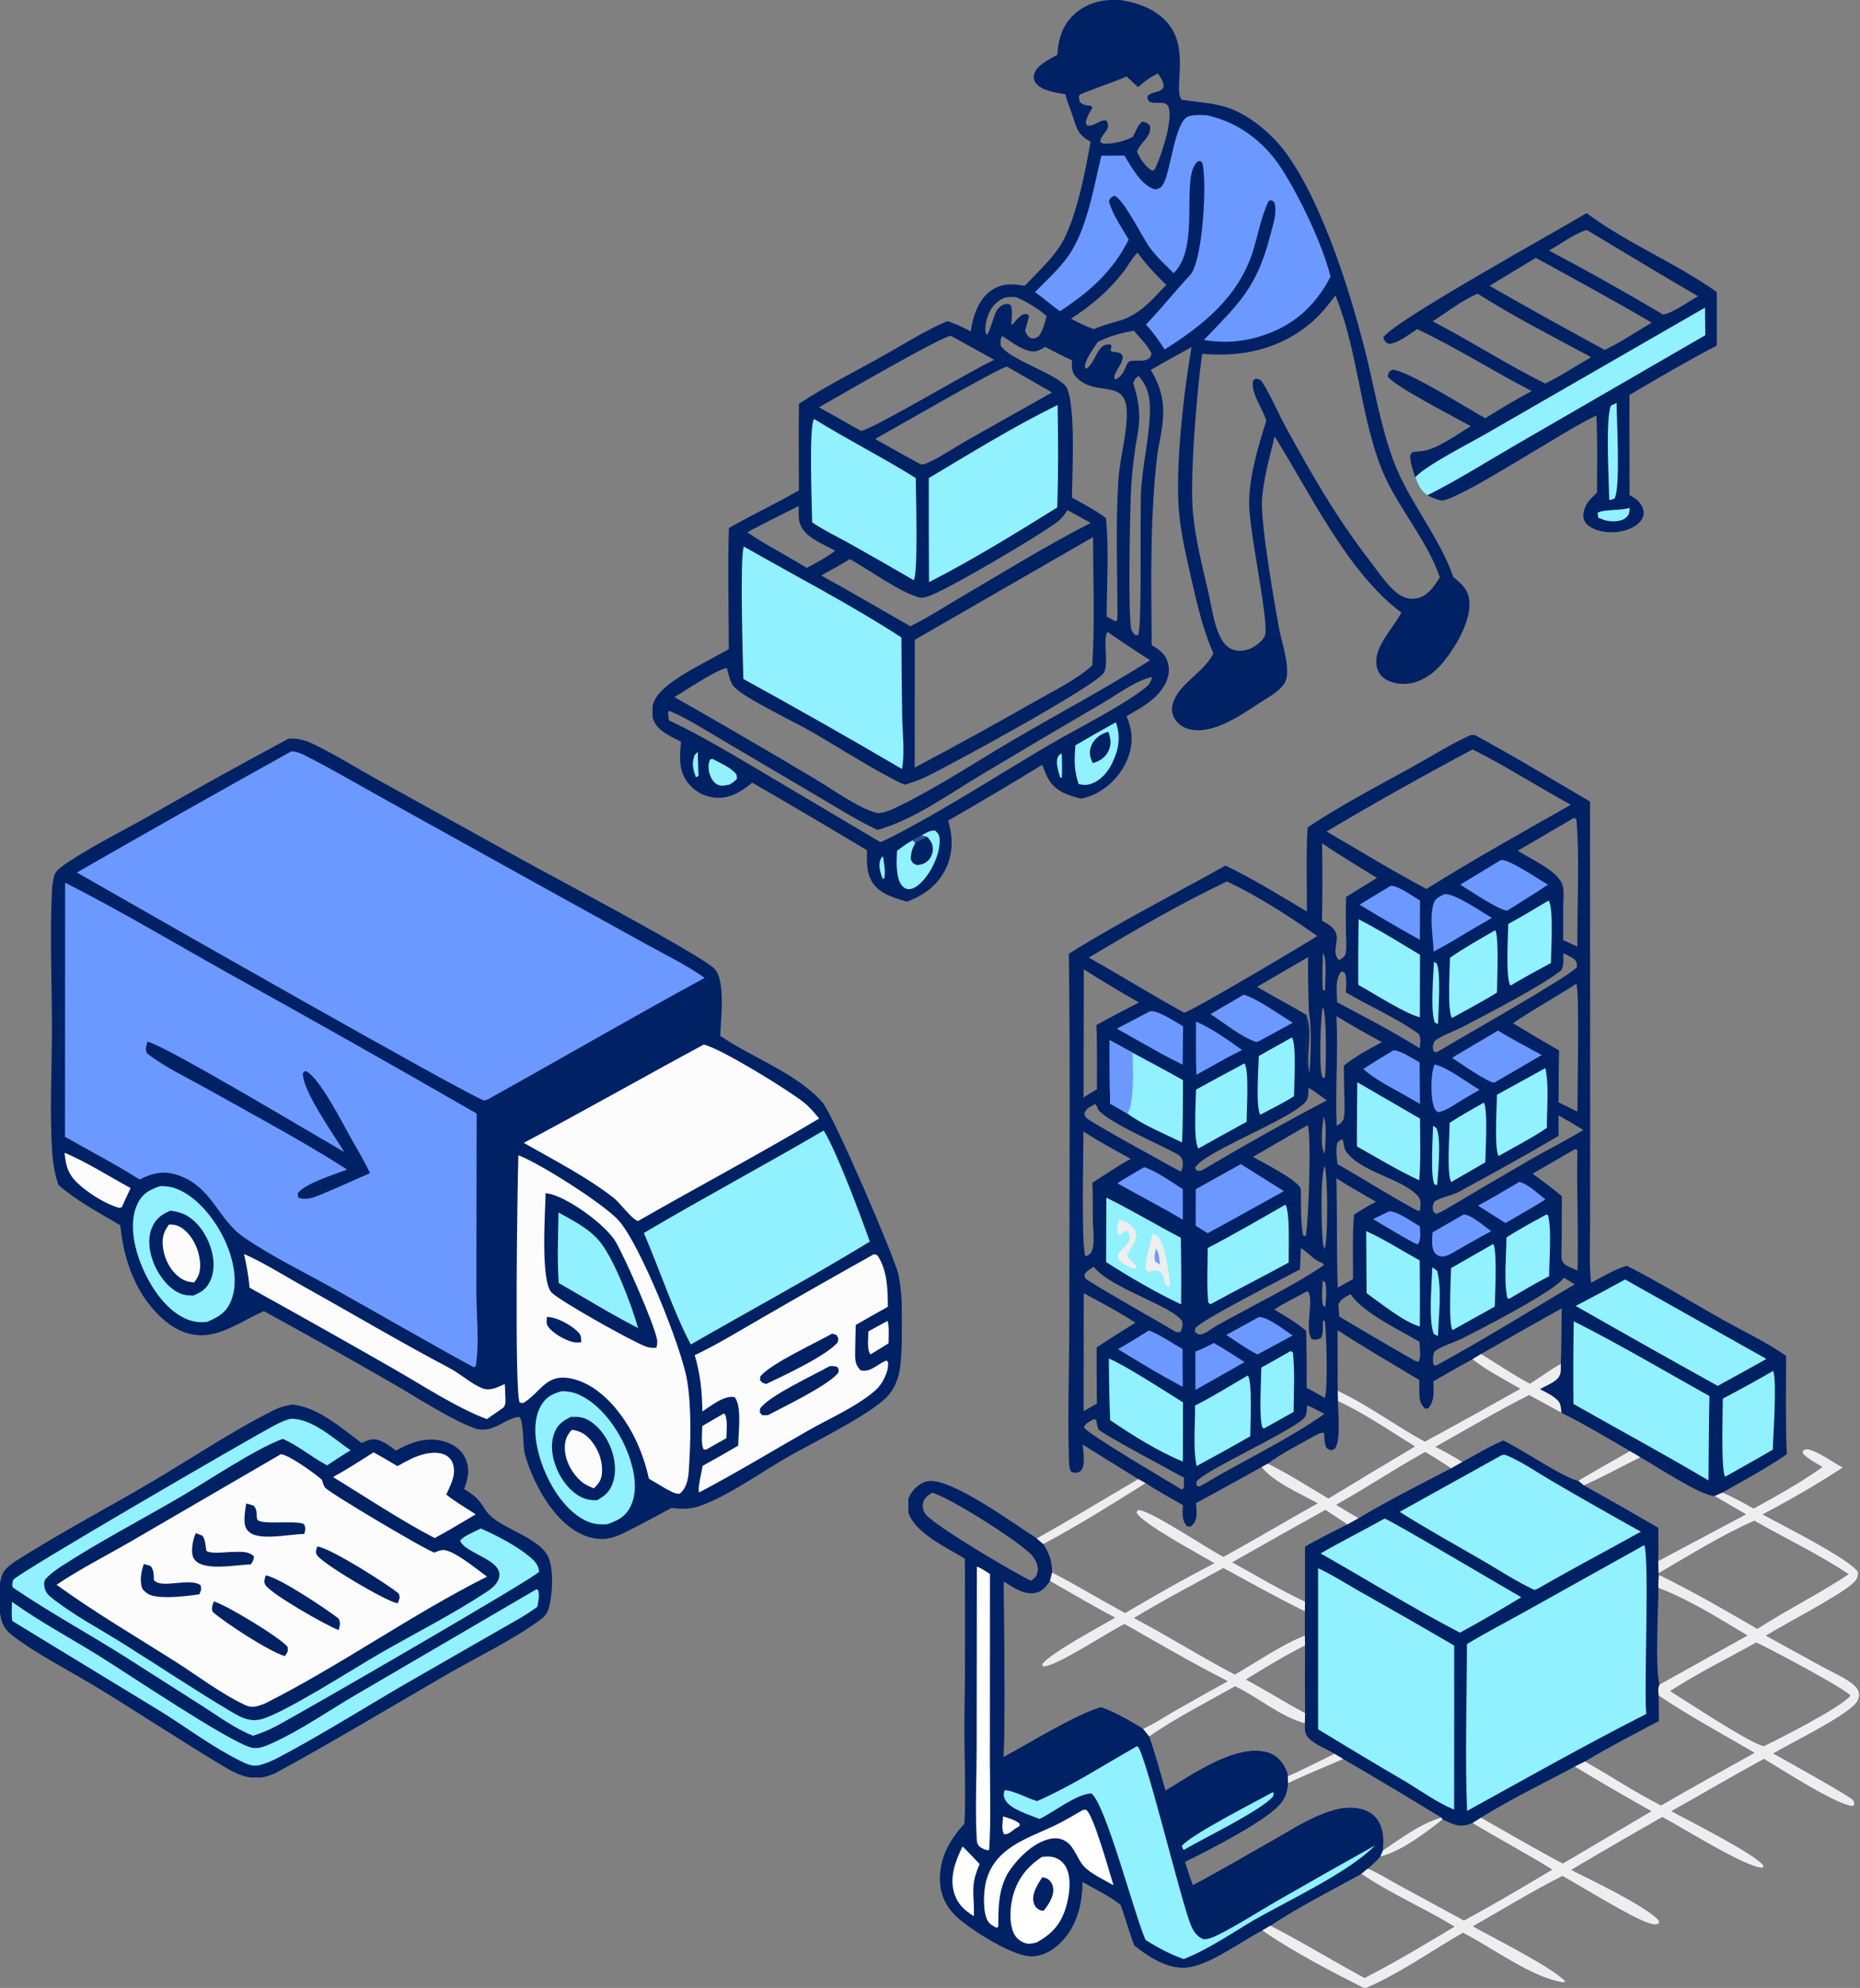 <?xml version="1.0" encoding="UTF-8"?> <svg xmlns="http://www.w3.org/2000/svg" width="858" height="917" viewBox="0 0 858 917" fill="none"><rect x="0" y="0" width="858" height="917" fill="#808080" stroke="none"/><g clip-path="url(#clip0_163_193)"><mask id="mask0_163_193" style="mask-type:luminance" maskUnits="userSpaceOnUse" x="-6" y="112" width="498" height="741"><path d="M492 112H-6V853H492V112Z" fill="white"></path></mask><g mask="url(#mask0_163_193)"><path d="M133.15 340.709C133.24 340.705 133.32 340.698 133.41 340.695C137.46 340.579 140.55 341.316 144.21 343.067C154.44 347.969 164.27 354.187 174.22 359.664L240.91 396.595C254.23 403.994 323.4 440.495 329.52 446.842C334.85 452.371 332.47 470.317 332.23 477.819C346.98 487.941 367.42 494.96 379.33 508.47C384.45 514.283 412.65 579.977 414.42 587.882C416.75 598.352 416.34 616.366 415.59 627.203C415.09 634.592 413.13 641.192 407.32 646.088C397.01 654.766 375.06 665.372 362.64 672.51C350.1 679.718 336.89 689.444 323.46 694.467C318.51 696.317 314.83 696.093 309.63 695.621C302.58 699.504 295.46 703.259 288.28 706.883C285.16 708.423 281.9 709.764 278.38 709.879C259.55 710.495 246.17 685.923 242.03 670.418C241.15 667.153 241.66 655.584 239.6 653.617C235.26 653.781 230.99 657.487 226.77 658.787C224.35 659.53 221.42 659.75 219.02 658.875C207.95 654.839 192.66 644.832 182.2 638.792C162.18 627.229 142.02 615.902 121.74 604.813C113.21 608.471 104.36 614.91 95.02 615.826C87.94 616.52 81.47 613.746 76.12 609.264C63.01 598.293 57.09 581.718 55.49 565.192C45.77 559.492 35.52 554.034 26.97 546.63C25.29 541.631 24.44 536.892 24.09 531.629C22.84 513.018 23.95 493.742 23.96 475.06C23.97 454.044 22.97 432.651 23.92 411.684C24.05 408.842 24.35 406.121 25.21 403.403C25.87 401.348 29.4 399.053 31.15 397.884C42.8 390.081 55.99 383.597 68.24 376.698C89.7 364.391 111.34 352.393 133.15 340.709Z" fill="#012165"></path><path d="M30.04 407.177C55.31 419.983 79.87 434.681 104.61 448.529C143.2 469.935 181.62 491.644 219.87 513.656L219.75 595.675C219.77 606.074 221.2 620.457 219.42 630.287L218.46 630.661C196.78 618.827 175.41 606.412 153.84 594.377C140.2 586.765 125.39 579.618 112.53 570.783C100.28 562.368 97.96 547.316 81.75 541.962C75.43 539.874 70.16 541.127 64.41 544.108C53.33 537.048 41.41 530.901 29.98 524.41L30.04 407.177Z" fill="#6C99FF"></path><path d="M68.08 480.524C76.3 482.296 146.09 524.104 158.86 531.464C154.48 524.225 139.14 502.712 139.75 494.923L140.87 494.006C147.27 496.349 159.22 520.487 163.09 527.136C165.79 531.745 168.38 536.322 170.7 541.149C163.06 544.405 155.54 547.986 147.85 551.093C144.59 552.406 140.98 553.853 137.62 552.41L137.31 550.686C139.7 546.182 154.88 541.585 160.11 539.483C139.47 526.265 117.51 514.626 96.15 502.594C86.82 497.337 76.24 492.43 67.79 485.888C66.87 483.609 67.45 482.753 68.08 480.524Z" fill="#012165"></path><path d="M134.29 346.627C136.87 346.628 138.92 347.564 141.16 348.706C153.91 355.21 166.35 362.538 178.88 369.484L252.35 410.266L298.13 435.553C307.09 440.507 316.7 445.156 325.05 451.087C291.54 469.319 258.6 488.457 225.27 506.993L223.48 507.681C218.72 507.083 56.95 414.816 35.44 402.466C68.27 383.64 101.22 365.027 134.29 346.627Z" fill="#6C99FF"></path><path d="M239.12 532.912C248.91 536.536 278.32 555.258 285.27 562.86C295.1 573.604 314.44 621.573 316.94 636.674C319.07 649.493 318.59 665.342 317.74 678.342C317.47 682.386 316.76 686.252 313.57 689.038C311.29 689.288 309.01 687.616 306.95 686.609L299.36 682.126C297.24 672.674 293.7 663.555 288.32 655.461C282.48 646.666 273.78 637.846 262.99 635.791C252.2 633.735 249.56 641.688 242.24 646.659C241.14 647.407 241.06 647.214 239.74 646.963C237.23 642.322 238.68 546.146 239.12 532.912Z" fill="#FCFCFD"></path><path d="M251.69 550.407C252.54 550.498 253.37 550.628 254.2 550.851C263.13 553.253 279.89 565.356 284.29 573.265C288.58 580.971 301.48 609.931 303.09 617.899C303.34 619.166 303.1 620.478 302.76 621.704C301.02 621.827 299.48 621.724 297.83 621.102C291.32 618.65 259.28 600.722 254.57 596.35C249.16 591.325 251.56 558.264 251.69 550.407Z" fill="#012165"></path><path d="M257.64 559.295C259.27 560.191 260.9 561.095 262.53 562.008C267.55 564.832 272.34 567.748 276.18 572.126C283.08 579.983 291.4 602.06 294.36 612.629C281.94 606.259 269.86 598.76 257.72 591.84C256.99 581.063 257.44 570.093 257.64 559.295Z" fill="#91F1FF"></path><path d="M252.28 607.492C256.69 607.435 263.34 611.16 266.46 614.24C268.21 615.959 268.05 616.866 268.13 619.161C267.47 619.254 266.79 619.309 266.12 619.297C262.28 619.228 256.2 615.705 253.58 612.888C251.78 610.948 252.16 609.986 252.28 607.492Z" fill="#012165"></path><path d="M324.64 481.836C332.83 483.799 363.27 502.614 370.55 508.329C373.36 510.538 375.62 513.207 377.89 515.958C350.4 532.3 322.11 547.314 294.36 563.219C291.74 562.792 285.89 554.777 283.25 552.7C270.7 542.86 255.44 535.085 241.59 527.187C269.45 512.402 296.88 496.814 324.64 481.836Z" fill="#FCFCFD"></path><path d="M379.95 521.492C385.71 530.501 397.31 561.52 401.23 572.731C374.2 589.266 346.13 604.351 318.67 620.186C310.83 605.596 303.93 584.701 296.99 568.755C324.38 552.563 352.49 537.575 379.95 521.492Z" fill="#91F1FF"></path><path d="M403.17 578.514L404.64 578.944C409.36 585.761 409.52 594.78 409.57 602.792C404.61 605.546 399.67 608.34 394.76 611.173C394.63 615.709 394.48 620.258 394.46 624.796C394.44 627.976 394.8 629.865 397.01 632.121C401.85 633.216 404.81 628.97 409.07 627.574L409.71 628.513C409.67 629.989 409.56 631.424 409.1 632.836C408.07 635.992 406.24 639.241 403.71 641.432C395.08 648.916 382.56 654.322 372.6 660C355.93 669.504 339.43 679.541 322.44 688.465C321.84 685.463 323.66 679.391 324.11 676.169C329.64 673.148 335.12 670.029 340.54 666.815C340.55 661.23 342.36 648.573 338.87 644.482C333.93 643.528 328.01 648.54 323.98 651.076C323.92 642.048 323.04 633.798 320.46 625.111C331.02 620.152 341.15 613.841 351.28 608.039C368.5 598.068 385.8 588.227 403.17 578.514Z" fill="#FCFCFD"></path><path d="M382.57 630.251C383.76 629.991 384.93 630.255 386.12 630.422C387.06 631.573 386.88 631.633 386.74 633.137C382.51 638.882 361.41 648.969 354.25 652.781L351.72 652.832L350.49 651.591L350.65 649.708C354.96 643.684 375.27 634.407 382.57 630.251Z" fill="#012165"></path><path d="M383.88 615.163L385.84 615.808C386.82 617.347 386.81 617.28 386.49 619.078C381.71 625.159 361.18 634.745 353.48 638.379C351.79 637.942 351.66 637.944 350.56 636.601L350.76 634.896C355.33 629.093 376.57 619.366 383.88 615.163Z" fill="#012165"></path><path d="M325.42 457.757L326.17 458.487C326.9 463.644 326.46 469.099 326.36 474.302C309.08 483.464 292.1 493.174 274.89 502.476C265.37 507.625 243.8 517.122 237.18 523.516C234.54 526.066 233.7 531.239 233.28 534.775C232.01 545.677 232.85 557.426 232.88 568.432L233.06 631.773L226.86 634.871C226.76 634.8 226.63 634.757 226.55 634.659C224.69 632.322 225.73 526.318 225.74 513.808C259.13 495.396 291.86 475.896 325.42 457.757Z" fill="#012165"></path><path d="M73.85 547.137C76.37 547.06 78.85 547.388 81.21 548.281C91.45 552.146 99.83 563.37 104.11 573.042C107.63 580.978 110.02 591.596 106.62 599.959C104.37 605.51 100.79 607.52 95.51 609.786C91.91 610.145 88.71 609.717 85.41 608.194C75.28 603.531 67.99 591.345 64.34 581.281C61.49 573.426 59.65 563.066 63.47 555.214C65.8 550.422 69.09 548.764 73.85 547.137Z" fill="#91F1FF"></path><path d="M78.62 558.476C80.51 558.723 82.23 559.047 84.02 559.733C89.72 561.928 94.08 567.641 96.33 573.141C98.6 578.668 99.55 585.239 96.98 590.834C95.23 594.637 92.74 596.167 89.06 597.644C87.47 597.579 85.77 597.537 84.24 597.055C78.46 595.23 73.76 589.135 71.39 583.817C69.01 578.481 67.79 571.866 70.1 566.293C71.82 562.115 74.63 560.117 78.62 558.476Z" fill="#012165"></path><path d="M77.99 564.831C80.59 564.877 82.51 565.289 84.59 566.947C88.94 570.408 91.61 576.056 92.21 581.508C92.65 585.536 92.13 588.306 89.56 591.57C86.97 591.377 85.01 590.851 82.88 589.282C78.59 586.133 75.85 580.78 75.19 575.57C74.65 571.267 75.29 568.327 77.99 564.831Z" fill="#FCFCFD"></path><path d="M259.16 641.718C261.61 641.723 264.4 642.161 266.66 643.143C277.42 647.817 285.73 659.951 289.75 670.565C292.51 677.859 294.47 687.22 291.01 694.616C288.68 699.585 285.04 701.385 280.17 703.108C276.4 703.37 273.17 703.018 269.8 701.285C259.64 696.073 252.56 683.629 249.24 673.13C246.88 665.644 245.45 655.925 249.38 648.697C251.7 644.442 254.74 642.945 259.16 641.718Z" fill="#91F1FF"></path><path d="M263.31 653.605C264.92 653.569 266.67 653.484 268.25 653.847C273.06 654.949 277.37 659.575 279.74 663.698C282.99 669.341 284.79 676.822 282.94 683.217C281.63 687.708 279.33 689.933 275.34 692.054C273.56 692.025 271.84 691.947 270.13 691.398C264.65 689.64 260.25 684.512 257.74 679.516C255.06 674.168 253.54 667.371 255.53 661.547C256.99 657.269 259.48 655.494 263.31 653.605Z" fill="#012165"></path><path d="M263.79 659.527C266.94 659.982 269.34 661.033 271.59 663.336C275.48 667.32 277.88 672.998 277.73 678.582C277.63 682.297 276.56 684.016 273.93 686.547C271.91 685.698 269.88 684.865 268.2 683.429C264.04 679.89 260.84 674.183 260.58 668.686C260.4 664.876 261.19 662.352 263.79 659.527Z" fill="#FCFCFD"></path><path d="M112.56 578.423C121.96 582.597 131.13 588.466 140.14 593.48C162.55 605.962 184.66 619.101 207.35 631.064C212.52 633.791 217.21 638.267 222.58 640.417C226.1 641.823 229.67 639.805 232.85 638.423C232.95 640.237 233.06 642.056 233.1 643.872C233.14 645.886 233.55 647.885 232.13 649.373L224.58 654.622C210.41 649.269 194.49 638.797 181.15 631.17C159.23 618.621 137.22 606.231 115.12 594C114.68 588.661 113.72 583.641 112.56 578.423Z" fill="#FCFCFD"></path><path d="M29.79 531.724C40.2 536.188 50.27 542.598 60.24 548.04L56.97 555.117L56.28 556.795L55.13 557.208C49.2 555.636 42.2 551.215 37.56 547.338C31.9 542.606 30.47 539.024 29.79 531.724Z" fill="#FCFCFD"></path><path d="M333.83 652.052L334.41 652.381C335.78 655.01 335.1 660.359 335.09 663.403L325.61 668.728L324.48 668.496C323.32 665.44 323.9 661.077 323.96 657.79L333.83 652.052Z" fill="#FCFCFD"></path><path d="M409.44 609.289C410.3 612.184 409.85 616.52 409.91 619.601L401.57 624.785C399.79 622.644 400.56 616.912 400.59 614.112L409.44 609.289Z" fill="#FCFCFD"></path><path d="M134.99 647.897C146.99 649.217 157.32 658.718 166.82 665.635C168.16 665.019 169.65 664.277 171.11 664.038C175.44 663.328 179.32 666.796 182.66 669.101L183.12 668.85C190.26 665.039 197.39 662.509 205.46 665.095C209.32 666.33 212.78 668.747 214.57 672.487C216.96 677.505 215.92 681.96 214.13 686.934C223.83 692.531 221.52 695.537 227.61 700.386C234.57 705.927 247.66 709.59 252.35 717.116C255.71 722.504 254.91 736.12 253.07 741.99C252.21 744.703 251.09 745.811 248.86 747.441C236.08 756.774 220 764.399 206.19 772.387C179.77 787.666 153.59 803.491 126.77 818.062C125.18 818.661 123.57 819.292 121.92 819.685C114.89 821.364 108.51 818.031 102.68 814.524C83.04 802.725 63.9 790.056 44.33 778.138C32.89 771.178 14.74 761.82 4.89 753.737C2.77 751.996 1.08 749.404 0.48 746.713C-0.71 741.428 -1.3 729.176 2.03 724.577C3.83 722.087 7.35 720.028 9.91 718.418C29.51 706.1 50.1 695.272 70.04 683.526C88.65 672.56 107.12 660.019 126.45 650.43C129.27 649.031 131.89 648.347 134.99 647.897Z" fill="#012165"></path><path d="M129.57 670.788C133.3 671.079 145.37 679.797 148.5 682.605C148.86 683.81 149.22 685.055 149.88 686.132C151.18 688.226 197.46 715.71 200.4 716.148C201.56 715.711 202.73 715.219 203.96 715.027C208.52 714.312 220.51 724.328 224.64 727.28C189.5 744.928 157.11 768.281 121.96 785.927C120.61 786.401 119.17 786.964 117.75 787.216C116.16 787.501 114.73 787.263 113.26 786.585C102.17 781.459 91.12 772.96 80.77 766.392C62.55 754.825 43.56 743.712 26.09 731.032C36.91 723.706 49.19 717.545 60.5 710.952L129.57 670.788Z" fill="#FCFCFD"></path><path d="M146.38 713.324C153.11 714.485 177.53 730.059 183.84 734.953C184.77 736.978 184.19 737.477 183.5 739.532C183.34 739.511 183.19 739.494 183.03 739.467C178 738.593 148.62 721.337 146.16 717.236C145.29 715.784 145.95 714.807 146.38 713.324Z" fill="#012165"></path><path d="M98.65 738.688C104.51 740.438 128.73 755.027 132.7 759.689C132.96 761.991 132.64 762.078 131.4 763.929C124.39 761.976 103.7 748.503 98.1 743.502C97.46 741.368 97.95 740.753 98.65 738.688Z" fill="#012165"></path><path d="M122.53 726.719C128.19 727.275 150.82 742.395 156.21 746.631C157.2 748.926 156.78 749.538 156.24 751.917C150.69 749.938 125.16 735.376 122.45 731.157C121.46 729.613 122.16 728.373 122.53 726.719Z" fill="#012165"></path><path d="M90.31 707.256C91.36 707.56 92.39 708.003 93.41 708.388C94.96 710.826 94.61 712.698 95.25 715.456C97.78 716.922 103.98 715.914 107.11 715.899C110.65 715.881 114.49 715.304 117.15 717.94C117 719.787 116.69 720.127 115.68 721.608C109.05 721.866 97.72 724.138 91.78 721.105C90.5 720.451 89.39 719.285 88.95 717.911C88.06 715.123 89 709.829 90.31 707.256Z" fill="#012165"></path><path d="M66.39 721.439C67.48 721.7 68.51 722.076 69.57 722.437C71.07 724.761 70.88 726.032 70.95 728.732C74.03 733.278 87.42 727.441 92.57 731.267C93 733.33 92.75 733.586 91.95 735.453C86.07 736.261 78.27 737.192 72.44 736.462C69.46 736.088 67.6 735.27 65.71 732.908C64.29 729.521 65.07 724.785 66.39 721.439Z" fill="#012165"></path><path d="M113.55 693.58C114.88 693.777 115.89 694.135 117.13 694.633C118.92 696.792 118.04 698.345 118.62 700.774C119.32 703.681 136.15 701.165 140.13 702.969C141.25 704.978 140.83 705.395 140.37 707.577C133.91 707.783 126.03 709.501 119.74 708.568C117.44 708.227 115.32 707.499 113.9 705.546C111.83 702.699 113.12 696.867 113.55 693.58Z" fill="#012165"></path><path d="M134.04 654.449C143.92 654.248 153.93 663.617 161.76 669.013C158.03 671.126 154.46 673.628 150.86 675.965C143.85 672.183 137.73 666.937 130.41 663.707C117.44 668.58 96.58 682.659 83.85 690.129C65.41 700.943 46.13 710.925 28.22 722.562C25.51 724.327 23.11 726.167 20.87 728.502C20.22 729.878 20.26 730.88 20.58 732.33C20.99 734.217 21.79 735.376 23.29 736.595C33.36 744.756 45.94 751.352 56.99 758.28C73.55 768.663 89.92 779.653 106.72 789.606C111.16 792.239 115.43 794.493 120.75 792.989C131.66 789.904 163.29 769.598 174.98 762.857C191.26 753.475 208.57 744.774 224.24 734.466C226.34 733.086 228.53 731.461 229.68 729.159C234.4 719.706 214.27 716.967 212.22 710.555L214.19 708.918C216.62 707.493 219.25 706.307 221.78 705.048C229.17 708.295 238.41 713.104 244.6 718.32C246.79 720.168 248.46 722.075 248.7 725.044C245.73 728.395 140.42 789.313 127.25 796.314C123.85 798.122 120.42 799.504 116.75 800.675C108.58 797.524 100.88 791.764 93.49 787.063L58.1 764.501C40.83 753.569 22.73 743.752 5.86 732.245C5.44 730.83 5.71 730.217 6.04 728.801C8.59 725.369 115.53 663.386 126.54 657.517C128.98 656.221 131.38 655.161 134.04 654.449Z" fill="#91F1FF"></path><path d="M247.56 733.026L248.28 733.656C248.99 736.135 248.29 738.697 247.87 741.194C241.9 745.626 235.01 749.158 228.58 752.897L191.19 774.359C170.39 786.234 149.94 799.369 128.79 810.536C125.97 812.03 122.94 813.39 119.84 814.186C116.35 815.079 113.81 813.725 110.75 812.216C98.02 805.929 86.02 796.824 73.93 789.324L5.67 747.75C5.22 744.975 5.5 741.727 5.5 738.894C18.43 748.102 32.84 755.822 46.34 764.229C58.81 771.989 105.17 803.167 115.75 806.082C119.21 807.036 122.82 805.327 125.96 803.889C139.11 797.876 151.89 788.924 164.43 781.607L247.56 733.026Z" fill="#91F1FF"></path><path d="M183.33 676.298C185.43 675.131 187.54 673.965 189.7 672.92C193.99 670.851 200.21 669.054 204.85 670.908C206.66 671.634 208.07 672.972 208.77 674.806C210.75 679.967 207.91 684.804 205.86 689.422C210.06 692.792 214.95 695.586 219.46 698.535L207.33 705.693L200.52 709.486C184.49 701.122 169.09 690.782 153.63 681.35C160.02 677.842 166.16 673.831 172.33 669.952C176.06 671.958 179.69 674.12 183.33 676.298Z" fill="#FCFCFD"></path></g></g><g clip-path="url(#clip1_163_193)"><mask id="mask1_163_193" style="mask-type:luminance" maskUnits="userSpaceOnUse" x="347" y="261" width="525" height="741"><path d="M872 261H347V1002H872V261Z" fill="white"></path></mask><g mask="url(#mask1_163_193)"><path d="M679.458 338.594C697.727 348.449 715.564 359.25 733.473 369.749L733.522 519.652L733.507 564.222C733.489 573.277 732.981 582.71 733.947 591.721C739.19 588.986 744.771 585.475 750.454 583.901C765.067 591.251 779.145 600.007 793.397 608.053C803.379 613.688 814.548 618.906 823.921 625.413C823.876 640.549 823.623 655.728 824.224 670.854C814.801 677.324 804.552 682.756 794.645 688.451C799.574 690.624 804.233 693.226 808.942 695.831C819.535 689.998 830.838 683.729 840.651 676.694C837.653 674.869 834.017 673.088 831.619 670.535L831.674 669.051C833.335 668.232 834.225 668.445 835.972 669.099C840.936 670.957 845.404 674.472 850.1 676.918C838.396 684.621 825.517 692.076 813.091 698.579C820.81 702.845 854.69 719.796 857.153 725.359C856.96 727.861 856.517 728.801 854.536 730.566C848.073 736.324 824.116 748.714 814.62 754.496L840.42 768.701C844.656 771.012 849.373 773.022 853.317 775.788C854.961 776.941 856.924 778.536 857.448 780.552C857.9 782.289 857.432 783.901 856.375 785.336C851.828 791.505 826.318 803.966 817.992 808.847C822.665 811.445 853.493 828.567 854.773 830.314C855.144 830.819 855.26 831.469 855.504 832.046L854.831 833.112C847.617 833.052 821.021 815.667 813.656 811.381C799.318 819.211 785.249 827.512 770.975 835.454C777.569 839.038 810.801 855.788 813.464 860.634L813.181 861.645C805.165 861.488 775.407 842.673 766.797 838.193C752.727 846.183 738.734 854.308 724.821 862.569C733.373 866.805 760.007 879.654 765.201 885.907L765.313 887.197C763.694 888.028 762.958 887.804 761.179 887.303C753.208 885.061 729.9 870.4 720.727 865.381C706.673 872.47 693.167 880.833 679.454 888.567C689.899 894.469 714.475 906.544 722.132 913.885L721.378 914.505C707.134 912.582 688.121 898.355 674.837 891.569C660.135 900.024 645.121 910.756 629.554 917.296C615.188 910.053 595.163 899.677 582.282 890.47C572.299 895.501 558.191 906.46 547.405 907.544C538.739 908.414 529.785 902.611 523.324 897.407C520.839 891.336 519.299 884.789 516.936 878.623C511.67 874.46 505.158 871.339 499.294 868.047C499.246 877.517 497.108 886.943 490.858 894.313C487.179 898.652 482.229 902.008 476.421 902.374C467.872 902.913 448.21 890.39 441.578 884.363C436.613 879.852 433.882 874.313 433.657 867.579C433.309 857.121 438.083 848.716 444.967 841.244C445.58 826.123 444.896 810.867 444.941 795.725C445.238 770.127 445.29 744.526 445.096 718.927C436.938 713.888 422.349 707.359 419.124 697.801C418.146 694.902 418.413 692.064 419.968 689.424C421.665 686.543 424.442 684.063 427.753 683.344C438.061 681.105 468.367 703.421 478.225 709.669L481.24 712.259C484.085 716.843 485.121 719.95 485.33 725.341C496.756 731.18 507.717 737.974 519.038 744.03C532.44 736.064 546.266 728.216 560.133 721.099C553.434 717.094 526.601 702.771 524.165 697.65L524.924 696.521C529.656 695.908 557.698 714.832 564.373 718.126C578.932 710.102 593.255 701.578 607.767 693.451C600.029 689.109 587.321 683.732 581.954 676.726C571.883 682.276 561.858 687.945 551.714 693.356C551.827 696.283 552.62 700.681 550.49 703.004C550.089 703.441 549.649 703.818 549.193 704.194L547.597 704.091C544.966 700.999 545.525 698.161 545.672 694.282C539.898 690.973 534.042 687.756 528.45 684.146L525.063 682.288L499.43 666.347C499.655 669.479 500.816 675.906 498.675 678.307C497.991 679.075 497.012 679.34 495.987 679.344C495.365 679.347 494.655 679.097 494.07 678.933C493.168 677.036 493.153 675.122 493.088 673.051C492.421 652.038 493.254 630.565 493.251 609.501C493.241 552.994 493.767 496.435 493.05 439.935C516.433 425.329 541.255 412.693 565.345 399.275C578.183 405.494 590.622 413.176 602.872 420.488C602.888 407.611 602.472 394.542 603.163 381.692C618.427 371.484 635.006 362.856 651.067 353.988C660.34 348.869 669.77 342.842 679.458 338.594ZM527.237 797.422C532.063 795.367 536.79 792.13 541.355 789.511C549.634 784.772 557.956 780.106 566.317 775.514C550.183 767.309 534.472 758.128 518.747 749.168C511.365 752.706 486.588 769.262 481.105 768.732L480.702 767.807C482.795 763.443 508.801 749.46 514.36 746.18C504.195 740.925 494.283 734.933 484.316 729.298C482.427 731.929 480.579 734.315 477.126 734.825C472.058 735.574 467.03 731.985 462.995 729.421C462.987 756.347 463.859 783.676 462.927 810.555C474.726 804.22 495.822 791.082 507.881 787.527C514.656 789.962 521.066 793.74 527.237 797.422ZM765.226 726.414C780.726 733.979 795.738 742.658 810.626 751.349C824.371 742.493 839.09 735.154 852.748 726.156C839.094 717.062 823.544 709.646 809.24 701.506C794.56 707.93 778.992 717.644 765.073 725.727L765.226 726.414ZM601.933 754.421L601.928 743.332C589.192 737.064 576.769 730.112 564.293 723.343C550.57 730.943 536.526 738.237 523.121 746.374C538.84 754.649 553.867 764.16 569.597 772.414C579.805 766.568 591.039 758.669 601.933 754.421ZM630.944 861.914C635.849 863.953 640.677 867.056 645.358 869.595L675.324 885.881C689.024 878.405 702.611 870.478 715.974 862.416C703.952 854.888 691.34 848.341 679.243 840.934C679.111 840.992 678.982 841.056 678.848 841.109C673.319 843.291 670.491 841.605 665.437 839.284C657.699 845.436 646.727 853.771 637.103 856.326C636.948 856.367 636.795 856.415 636.641 856.459C634.813 858.41 633.024 860.224 630.944 861.914ZM585.992 888.245C600.751 895.726 614.881 904.551 629.476 912.367C643.591 905.172 657.3 896.853 670.907 888.738C656.892 880.143 641.595 873.633 627.944 864.38C614.063 872.055 599.196 879.517 585.992 888.245ZM530.109 801.016C532.88 809.259 535.198 817.657 537.61 826.009C549.819 818.762 569.433 804.703 584.087 808.211C587.676 809.071 590.563 811.502 592.359 814.684C593.172 816.124 593.86 817.648 594.017 819.308C601.29 816.171 608.413 812.402 615.551 808.952C611.833 806.707 607.222 805.065 604.011 802.118C601.584 799.891 601.978 797.936 601.913 794.937C590.786 792.056 580.191 782.845 569.709 777.885C556.56 785.318 542.541 792.427 530.109 801.016ZM546.561 858.848C547.748 862.443 548.817 866.153 550.26 869.651C562.841 862.997 575.128 855.757 587.508 848.736C595.893 843.981 604.6 838.335 613.827 835.435C618.575 833.942 623.769 833.247 628.62 834.698C631.773 835.641 634.391 837.556 636.01 840.448C638.232 844.417 638.326 849.182 637.842 853.593C646.176 848.025 655.134 841.193 664.805 838.385C649.85 829.23 634.796 820.239 619.645 811.412C611.177 815.127 602.452 818.58 594.142 822.618C593.662 828.193 591.93 831.334 587.635 834.94C578.357 842.731 557.85 853.27 546.561 858.848ZM657.276 664.979C672 656.966 686.666 648.847 701.273 640.623C693.858 636.357 685.944 632.265 679.185 627.015L683.21 624.567C690.661 629.059 698.057 634.196 705.745 638.224C710.489 635.302 715.152 631.743 719.988 629.07C719.937 631.691 720.379 634.189 718.241 636.149C716.067 638.143 712.888 639.322 710.343 640.787C713.18 642.375 718.806 644.734 719.732 647.996C720.077 649.214 720.155 650.416 720.229 651.673C715.292 648.943 710.341 646.239 705.375 643.561C690.68 650.949 676.546 659.377 662.197 667.405C666.444 669.577 670.554 671.775 674.563 674.378C680.745 671.009 686.956 667.252 693.422 664.478C701.036 667.886 721.882 682.118 728.021 683.034C735.867 678.301 743.918 673.862 751.88 669.326C753.504 670.274 755.211 671.167 756.754 672.241C748.043 676.466 739.479 681.335 730.618 685.18C742.122 691.586 753.564 698.105 764.94 704.736C764.993 709.837 765.099 714.943 764.928 720.043L805.361 698.542L790.911 690.1L794.645 688.451C804.552 682.756 814.801 677.324 824.224 670.854C823.623 655.728 823.876 640.549 823.921 625.413C814.548 618.906 803.379 613.688 793.397 608.053C779.145 600.007 765.067 591.251 750.454 583.901C744.771 585.475 739.19 588.986 733.947 591.721C732.981 582.71 733.489 573.277 733.507 564.222L733.522 519.652L733.473 369.749C715.564 359.25 697.727 348.449 679.458 338.594C669.77 342.842 660.34 348.869 651.067 353.988C635.006 362.856 618.427 371.484 603.163 381.692C602.472 394.542 602.888 407.611 602.872 420.488C590.622 413.176 578.183 405.494 565.345 399.275C541.255 412.693 516.433 425.329 493.05 439.935C493.767 496.435 493.241 552.994 493.251 609.501C493.254 630.565 492.421 652.038 493.088 673.051C493.153 675.122 493.168 677.036 494.07 678.933C494.655 679.097 495.365 679.347 495.987 679.344C497.012 679.34 497.991 679.075 498.675 678.307C500.816 675.906 499.655 669.479 499.43 666.347L525.063 682.288L528.45 684.146C534.042 687.756 539.898 690.973 545.672 694.282C545.525 698.161 544.966 700.999 547.597 704.091L549.193 704.194C549.649 703.818 550.089 703.441 550.49 703.004C552.62 700.681 551.827 696.283 551.714 693.356C561.858 687.945 571.883 682.276 581.954 676.726L584.887 675.134C594.414 679.814 603.638 685.821 612.794 691.206C626.041 683.134 639.337 675.143 652.68 667.232C641.186 660.127 629.464 652.005 617.201 646.375L617.069 641.535C631.157 648.074 643.65 657.598 657.276 664.979ZM765.236 793.857C753.84 799.965 742.229 805.863 731.148 812.523C742.92 819.114 754.189 826.699 766.227 832.795C780.477 824.544 794.911 816.541 809.309 808.552C794.545 799.887 779.323 791.72 765.129 782.148L765.236 793.857ZM720.917 859.588L761.737 835.475C749.836 828.817 738.049 821.957 726.38 814.9C712.1 822.62 696.921 829.88 683.157 838.442C695.726 845.515 708.164 852.852 720.917 859.588ZM601.997 759.065C592.642 763.771 583.665 769.244 574.75 774.728C583.981 779.631 592.784 785.312 602.023 790.17C601.936 779.801 601.927 769.433 601.997 759.065ZM810.161 757.669C797.007 765 783.101 771.875 770.487 780.062C777.307 784.276 808.517 805.019 813.758 805.392C821.278 801.737 849.262 787.543 853.567 782.158C850.632 778.659 816.477 760.656 810.161 757.669ZM601.991 738.782L601.994 713.398C608.428 709.843 614.945 706.44 621.539 703.191L611.421 696.513C597.057 704.485 582.738 712.54 568.466 720.676C579.539 726.739 590.576 733.415 601.991 738.782ZM806.046 754.423C793.146 746.749 779.05 737.759 765.023 732.507C764.97 740.825 763.417 770.619 765.548 777L806.046 754.423ZM475.65 729.262C477.39 727.851 478.297 727.285 478.685 724.935C479.141 722.175 477.864 719.576 476.141 717.526C471.053 711.473 437.747 690.452 430.008 688.515C428.055 689.707 426.445 690.719 425.801 693.04C425.334 694.723 425.754 696.569 426.595 698.069C429.291 702.881 468.874 726.19 475.65 729.262ZM616.367 694.139L626.723 700.309C640.446 692.085 655.159 684.706 669.357 677.314C665.407 674.78 661.493 672.124 657.414 669.806C643.491 677.522 630.248 686.412 616.367 694.139Z" fill="#012165"></path><path d="M751.88 669.326C753.504 670.274 755.211 671.167 756.754 672.241C748.043 676.466 739.479 681.335 730.618 685.18L728.021 683.034C735.867 678.301 743.918 673.862 751.88 669.326Z" fill="#EFEEEF"></path><path d="M664.805 838.385L665.437 839.284C657.699 845.436 646.727 853.771 637.103 856.326C636.948 856.367 636.795 856.415 636.641 856.459L637.842 853.593C646.176 848.025 655.134 841.193 664.805 838.385Z" fill="#EFEEEF"></path><path d="M615.551 808.952L619.645 811.412C611.177 815.127 602.452 818.58 594.142 822.618L594.017 819.308C601.29 816.171 608.413 812.402 615.551 808.952Z" fill="#EFEEEF"></path><path d="M679.458 338.594C697.727 348.449 715.564 359.25 733.473 369.749L733.522 519.652L733.507 564.222C733.489 573.277 732.981 582.71 733.947 591.721C739.19 588.986 744.771 585.475 750.454 583.901C765.067 591.251 779.145 600.007 793.397 608.053C803.379 613.688 814.548 618.906 823.921 625.413C823.876 640.549 823.623 655.728 824.224 670.854C814.801 677.324 804.552 682.756 794.645 688.451L790.911 690.1C784.511 690.013 763.394 675.934 756.754 672.241C755.211 671.167 753.504 670.274 751.88 669.326C741.425 663.328 731.048 656.993 720.229 651.673C720.155 650.416 720.077 649.214 719.732 647.996C718.806 644.734 713.18 642.375 710.343 640.787C712.888 639.322 716.067 638.143 718.241 636.149C720.379 634.189 719.937 631.691 719.988 629.07C720.36 620.575 720.212 612.006 720.437 603.496C707.979 610.434 695.57 617.458 683.21 624.567L679.185 627.015C673.154 630.339 667.157 633.724 661.195 637.169C661.305 641.808 661.899 645.759 658.9 649.614L657.45 649.861C654.996 647.503 654.777 645.521 654.713 642.268C654.682 640.371 654.678 638.474 654.699 636.577C642.113 628.987 629.334 621.594 617.006 613.594L617.069 641.535L617.201 646.375C617.216 651.562 618.609 664.44 615.761 668.266L614.102 669.023C612.871 668.521 612.077 668.489 611.554 667.125C610.882 665.371 610.947 662.87 610.802 660.986C609.177 660.534 606.447 662.308 604.947 663.145C598.397 666.802 590.84 670.621 584.887 675.134L581.954 676.726C571.883 682.276 561.858 687.945 551.714 693.356C551.827 696.283 552.62 700.681 550.49 703.004C550.089 703.441 549.649 703.818 549.193 704.194L547.597 704.091C544.966 700.999 545.525 698.161 545.672 694.282C539.898 690.973 534.042 687.756 528.45 684.146L525.063 682.288L499.43 666.347C499.655 669.479 500.816 675.906 498.675 678.307C497.991 679.075 497.012 679.34 495.987 679.344C495.365 679.347 494.655 679.097 494.07 678.933C493.168 677.036 493.153 675.122 493.088 673.051C492.421 652.038 493.254 630.565 493.251 609.501C493.241 552.994 493.767 496.435 493.05 439.935C516.433 425.329 541.255 412.693 565.345 399.275C578.183 405.494 590.622 413.176 602.872 420.488C602.888 407.611 602.472 394.542 603.163 381.692C618.427 371.484 635.006 362.856 651.067 353.988C660.34 348.869 669.77 342.842 679.458 338.594ZM697.932 471.986C704.955 476.264 712.031 480.455 719.159 484.557L719.024 494.551L718.949 508.497L727.642 512.766C727.62 504.686 728.671 456.858 727.154 453.801C717.521 460.005 707.41 465.569 697.932 471.986ZM724.625 371.22C709.45 362.941 694.725 353.439 679.322 345.684C656.554 357.776 634.076 370.406 611.906 383.562C627.208 392.408 642.417 401.802 658.028 410.067C679.805 396.377 702.274 383.929 724.625 371.22ZM721.101 418.163V433.67L727.633 436.648C727.47 417.431 728.703 397.241 727.228 378.124L726.211 377.182L700.161 392.404C706.008 396.439 719.98 401.943 721.071 409.534C721.467 412.291 721.117 415.38 721.101 418.163ZM620.842 429.416C620.854 424.197 620.74 418.944 620.953 413.73L635.19 404.96C626.721 399.702 618.08 394.605 609.852 388.979C610.058 400.892 610.051 412.808 609.831 424.721C612.501 426.267 615.506 427.657 616.399 430.876C617.466 434.719 614.246 439.643 617.717 442.948C619.292 441.804 620.497 441.468 620.81 439.417C621.287 436.287 620.898 432.603 620.842 429.416ZM546.195 467.106C548.833 467.061 602.895 434.912 607.657 431.767C594.574 422.617 580.469 413.386 565.989 406.599C544.264 416.899 522.926 429.392 502.259 441.717C516.998 450.021 531.375 458.949 546.195 467.106ZM506.026 484.367C505.949 480.513 505.945 476.643 505.786 472.792C512.269 469.245 518.802 465.789 525.383 462.426C516.801 457.462 508.255 452.506 499.95 447.082L499.834 506.287C501.878 505.007 503.904 503.624 506.003 502.443L506.026 484.367ZM706.941 541.408C711.49 544.788 716.2 548.061 720.449 551.814C720.417 560.21 720.492 568.621 720.319 577.015C720.319 579.108 719.875 581.377 721.564 582.96C722.941 584.25 725.93 585.269 727.687 586.072C728.207 567.529 727.208 548.989 727.663 530.455L726.497 530.101L706.941 541.408ZM505.977 647.464L505.872 631.403L505.886 621.537C511.789 617.646 517.75 613.844 523.765 610.129C516.091 605.12 507.964 600.876 499.906 596.526L499.862 650.937L505.977 647.464ZM578.021 533.624C581.931 536.005 598.901 544.374 599.922 548.29C600.005 548.607 600.035 548.935 600.092 549.258C600.106 556.069 599.966 563.104 601.063 569.842L602.247 570.174L601.134 570.195L602.328 570.283C603.686 563.339 604.931 524.871 603.29 518.981L578.021 533.624ZM504.135 563.511C504.095 557.553 504.17 551.567 503.887 545.615C509.712 541.905 515.519 537.838 521.594 534.567C514.235 530.501 506.826 526.516 499.775 521.927C499.859 529.088 498.65 576.352 500.773 579.6C502.591 578.748 503.232 578.398 503.875 576.411C505.013 572.893 504.248 567.259 504.135 563.511ZM624.122 584.141C624.117 576.22 623.892 568.221 624.615 560.329C627.912 558.142 631.183 556.143 634.707 554.341C628.635 550.758 622.358 547.341 616.444 543.515C616.915 560.325 616.52 577.127 617.081 593.947L624.156 590.06L624.122 584.141ZM587.776 604.021C592.804 607.107 598.021 610.033 602.501 613.898C602.743 622.646 602.823 631.397 602.741 640.148L609.922 644.11L611.057 644.899C612.693 641.474 611.837 613.804 611.122 609.329L610.343 609.006C609.911 611.833 610.742 614.615 609.368 617.207C607.515 618.097 607.13 617.998 605.162 617.799C601.506 613.291 606.487 598.976 603.167 595.559C598.061 598.311 592.664 600.914 587.776 604.021ZM654.888 483.573C655.144 481.187 655.681 479.041 654.4 476.881C644.078 469.453 631.816 464.247 620.839 457.756C620.917 454.815 621.409 451.404 620.299 448.641L618.805 448.037C615.668 451.61 616.679 457.845 616.819 462.316C629.559 469.169 642.653 475.858 654.888 483.573ZM617.799 607.289C629.345 614.215 640.967 621.014 652.663 627.683L654.421 628.233C655.644 625.551 654.793 621.894 654.819 618.984C645.701 613.478 628.964 605.731 623.197 597.223C623.129 597.121 623.013 597.06 622.921 596.979C620.439 598.444 618.82 598.987 617.407 601.539C617.519 603.454 617.586 605.383 617.799 607.289ZM543.844 540.032L544.873 540.36C545.601 539.009 545.779 536.988 545.503 535.477C545.147 533.539 543.742 532.742 542.162 531.87C536.212 528.588 508.072 516.28 506.294 511.223C506.201 510.959 506.171 510.671 506.049 510.419C505.896 510.104 505.44 509.574 505.198 509.279C502.92 510.625 501.236 511.077 500.156 513.572C500.394 514.185 500.48 514.882 500.87 515.412C502.315 517.382 538.065 536.802 543.844 540.032ZM546.148 681.636C541.112 678.795 508.006 661.283 506.724 659.281C506.498 658.927 506.215 657.891 506.106 657.442C505.923 656.688 505.828 655.898 505.718 655.13L504.669 654.592C502.648 655.726 501.054 656.197 499.991 658.344C501.037 661.197 539.659 683.65 545.156 687.152L546.124 686.362L546.148 681.636ZM610.52 515.046C610.119 519.277 608.639 528.502 611.11 532.184C611.195 527.699 612.381 519.025 610.52 515.046ZM599.668 585.546C593.941 588.71 553.399 609.24 551.337 612.749L551.225 614.378C552.32 615.26 552.65 615.79 554.168 615.49C556.182 615.092 558.595 613.147 560.334 612.028C575.934 603.17 596.33 593.41 610.682 583.605C610.177 582.532 610.597 582.92 609.684 582.559C605.669 580.975 603.571 577.779 600.065 575.689L599.668 585.546ZM542.596 614.489L544.521 614.509C545.397 612.595 545.666 611.48 545.338 609.389C540.816 602.452 512.282 594.232 504.497 584.343C502.66 585.556 501.163 586.185 500.166 588.218C500.366 588.722 500.467 589.279 500.767 589.73C501.731 591.184 537.902 611.615 542.596 614.489ZM555.777 539.075C574.338 528.135 592.93 517.628 611.997 507.604C609.253 505.591 606.53 503.421 603.584 501.718C603.559 504.329 603.805 506.734 601.837 508.713C593.152 517.449 554.557 531.611 551.246 538.794L552.032 540.012C553.912 540.269 554.158 539.947 555.777 539.075ZM611.396 602.948C611.611 599.286 612.142 595.325 611.396 591.717L610.165 590.643C609.969 594.418 609.458 598.488 610.265 602.199L611.396 602.948ZM611.204 457.116C611.181 453.411 612.182 442.748 610.487 440.005L610.222 439.893C610.1 445.385 609.815 450.927 610.175 456.412L611.204 457.116ZM726.378 592.489C724.741 591.454 723.092 590.251 721.352 589.408C717.63 595.401 682.433 613.406 674.185 617.563C670.766 619.286 664.447 621.048 661.788 623.456C661.019 624.153 660.901 627.785 661.129 628.801C661.191 629.079 661.27 629.353 661.341 629.629L662.288 629.987L663.807 629.174C684.966 617.634 705.569 604.68 726.378 592.489ZM556.055 684.141C573.696 673.734 594.463 663.828 610.975 652.225C608.333 650.834 605.707 649.3 602.904 648.264C602.697 650.686 603.089 652.934 601.103 654.617C592.616 661.806 555.459 678.467 551.97 683.427L551.857 685.136L553.139 685.739L556.055 684.141ZM610.26 497.234L611.21 497.039C611.749 492.473 612.061 466.956 610.191 464.56C609.101 468.513 608.401 493.659 609.921 496.734C610.01 496.915 610.147 497.068 610.26 497.234ZM603.791 466.691C603.456 458.301 603.333 449.903 603.42 441.506L579.851 455.219C587.412 459.722 595.283 463.708 602.794 468.277L602.88 468.941C602.751 472.963 601.893 492.146 603.661 494.83L604.093 494.938C604.607 486.007 605.167 475.52 603.791 466.691ZM721.109 439.694C721.151 442.397 721.576 445.282 720.101 447.651C710.35 455.317 686.025 467.701 674.38 473.856C671.505 475.375 663.697 478.194 661.679 480.39C661.377 480.719 661.045 482.393 660.883 482.905L661.293 484.946L662.595 485.452L665.278 483.913C674.439 478.341 723.222 450.887 727.408 446.162C727.387 444.766 727.598 443.95 726.535 442.839C725.226 441.472 722.804 440.544 721.109 439.694ZM611.134 537.885C608.93 541.212 609.501 569.252 610.393 574.247C610.517 574.947 610.74 575.547 611 576.205C612.712 570.88 612.53 543.957 611.134 537.885ZM666.072 558.337C679.45 550.363 692.878 542.474 706.357 534.672C714.313 530.144 722.573 526.005 730.385 521.248C726.596 518.916 722.763 516.657 718.887 514.473L718.975 523.953C703.87 532.874 688.174 541.535 672.744 549.875C669.668 551.538 664.194 552.361 661.676 554.292C661.502 554.426 661.081 555.743 661.018 555.962C660.71 557.036 660.987 558.034 661.252 559.085L662.559 559.99C663.741 559.459 664.925 558.941 666.072 558.337ZM619.272 525.482C618.588 525.867 617.158 526.383 616.938 527.122C616.061 530.072 616.703 533.919 616.928 536.987C629.426 544.013 641.431 551.856 654.107 558.568L655.083 558.38C655.18 555.991 655.775 553.64 654.042 551.7C646.683 543.458 627.736 540.897 620.876 531.062C619.748 529.444 620 527.267 619.272 525.482ZM637.487 480.699C630.33 476.963 623.415 472.888 616.491 468.741C617.331 485.572 615.904 502.458 616.607 519.267C618.259 518.614 618.705 517.724 619.799 516.353C620.541 512.095 620.164 507.586 620.065 503.277L619.883 491.596C625.24 487.22 631.421 483.98 637.487 480.699Z" fill="#012165"></path><path d="M725.95 609.481C747.156 620.162 767.816 632.409 788.547 643.994C788.251 656.956 788.247 669.939 788.104 682.904C767.604 670.731 746.55 659.394 725.814 647.62C725.671 634.907 725.716 622.193 725.95 609.481Z" fill="#91F1FF"></path><path d="M749.642 590.207L814.792 626.837C807.392 631.103 799.842 635.144 792.371 639.287C770.45 627.127 748.605 614.832 726.837 602.402C734.488 598.43 742.09 594.364 749.642 590.207Z" fill="#91F1FF"></path><path d="M510.353 552.456C521.967 558.188 533.211 564.924 544.698 570.95C544.905 581.199 544.949 591.45 544.829 601.7C533.091 596.152 521.163 589.183 510.226 582.169L510.353 552.456Z" fill="#91F1FF"></path><path d="M531.829 569.015C532.592 569.39 533.369 569.785 534.033 570.323C537.376 573.03 539.512 588.656 539.738 592.819L538.836 593.587C537.523 592.422 537.363 592.49 537.181 590.769C536.712 589.295 536.354 587.666 535.066 586.686C533.892 585.793 532.085 586.231 530.666 586.461L529.658 586.631L528.622 585.673C528.07 580.881 530.628 573.704 531.829 569.015Z" fill="#EFEEEF"></path><path d="M533.275 575.893C534.727 578.143 534.765 580.673 535.046 583.274L532.974 581.974C532.152 579.695 532.796 578.19 533.275 575.893Z" fill="#6C99FF"></path><path d="M516.375 562.653C517.183 562.825 517.986 562.975 518.74 563.329C520.659 564.229 523.031 565.984 523.776 568.055C525.329 572.376 521.45 575.133 520.156 578.769C519.513 580.574 523.392 582.065 524.161 584.475L523.226 585.222L521.071 584.427C518.703 583.235 516.675 582.429 515.479 579.94C516.054 576.738 518.809 575.833 520.435 573.191C521.435 571.566 521.06 569.965 520.535 568.261L519.374 567.686L516.549 569.605L515.589 569.271C514.952 566.883 515.72 564.949 516.375 562.653Z" fill="#EFEEEF"></path><path d="M592.928 555.721C595.164 558.627 594.376 577.504 594.434 582.395C582.486 588.953 570.299 595.085 558.345 601.651L557.365 600.844C556.571 592.596 557.083 583.976 557.124 575.681C569.229 569.381 581.064 562.46 592.928 555.721Z" fill="#91F1FF"></path><path d="M511.908 479.84L522.445 485.613C530.202 489.81 538.044 493.898 545.71 498.257C545.623 507.819 545.756 517.441 545.246 526.99C537.407 523.083 527.085 518.933 520.142 513.708L512.135 509.07C511.834 499.344 511.965 489.572 511.908 479.84Z" fill="#91F1FF"></path><path d="M511.908 479.84L522.445 485.613C522.597 492.226 523.373 508.237 520.142 513.708L512.135 509.07C511.834 499.344 511.965 489.572 511.908 479.84Z" fill="#6C99FF"></path><path d="M511.519 626.666C519.077 629.818 537.878 641.983 545.714 646.903L545.641 674.193C534.561 669.683 521.97 661.868 512.085 655.059C511.741 645.599 511.552 636.133 511.519 626.666Z" fill="#91F1FF"></path><path d="M626.086 499.209L655.045 515.987C655.075 525.439 655.441 535.036 654.69 544.458C644.826 539.871 635.406 534.168 625.931 528.831C625.881 518.959 626.019 509.082 626.086 499.209Z" fill="#91F1FF"></path><path d="M626.733 424.063C636.368 428.963 645.761 434.887 655.041 440.432L654.977 469.251C648.613 467.837 633.053 457.872 626.552 454.297C626.475 444.219 626.535 434.14 626.733 424.063Z" fill="#91F1FF"></path><path d="M817.906 632.386C819.805 636.007 817.922 662.942 817.769 668.683C810.554 672.979 803.15 677.011 795.851 681.166C793.771 679.034 794.718 650.126 794.729 645.149C802.543 641.057 810.27 636.802 817.906 632.386Z" fill="#91F1FF"></path><path d="M630.214 567.889C638.608 571.702 646.788 576.937 654.881 581.408C655.044 591.557 655.072 601.707 654.966 611.856C648.035 610.18 636.462 600.844 630.391 596.517L630.214 567.889Z" fill="#91F1FF"></path><path d="M575.589 634.497C577.81 636.995 576.73 657.992 576.718 662.553C568.535 667.231 560.29 671.799 551.985 676.255C550.233 667.675 551.388 657.183 551.263 648.34C559.548 644.207 567.553 639.115 575.589 634.497Z" fill="#91F1FF"></path><path d="M572.373 536.983L592.251 549.444L567.339 563.265L557.073 568.861L551.569 565.429L551.593 548.554L572.373 536.983Z" fill="#6C99FF"></path><path d="M712.871 492.689C714.638 500.999 713.502 511.681 713.567 520.26C706.566 525.059 698.675 529.019 691.299 533.246C689.172 529.907 690.505 510.039 690.539 504.988L712.871 492.689Z" fill="#91F1FF"></path><path d="M574.061 490.527C576.306 493.571 575.058 512.61 575.028 517.479C567.601 521.546 560.195 525.65 552.81 529.792C550.381 526.333 551.67 507.882 551.715 502.605C559.141 498.538 566.59 494.512 574.061 490.527Z" fill="#91F1FF"></path><path d="M689.706 429.105C691.576 431.246 690.552 453.608 690.536 457.851C683.826 462.054 676.714 465.737 669.791 469.584C667.527 466.221 668.822 446.864 668.877 441.786C675.516 437.125 682.702 433.192 689.706 429.105Z" fill="#91F1FF"></path><path d="M688.861 573.792C690.787 577.682 689.572 597.346 689.537 602.704L670.083 613.544C668.035 611.254 669.307 589.348 669.36 584.941L688.861 573.792Z" fill="#91F1FF"></path><path d="M714.331 415.413C716.785 418.479 715.475 439.111 715.42 444.217C709.138 447.593 702.899 450.995 696.771 454.643C694.406 451.527 695.696 431.276 695.747 426.203C702.05 422.78 708.19 419.118 714.331 415.413Z" fill="#91F1FF"></path><path d="M713.258 560.258L714.041 560.472C715.903 566.913 714.597 581.388 714.605 588.699C708.326 591.821 702.269 595.599 696.186 599.099L695.33 598.88C693.603 590.41 694.885 579.583 694.895 570.847C700.776 566.957 707.091 563.67 713.258 560.258Z" fill="#91F1FF"></path><path d="M691.018 475.387C697.527 479.433 704.48 482.952 711.192 486.663L689.33 499.404C686.541 499.564 673.071 490.05 669.786 487.957L691.018 475.387Z" fill="#6C99FF"></path><path d="M692.429 396.675C696.815 396.693 709.507 405.425 714.021 408.09C707.913 412.223 701.574 416.068 695.348 420.025C691.579 420.08 677.747 410.586 673.575 408.07L692.429 396.675Z" fill="#6C99FF"></path><path d="M684.452 508.618C686.481 511.647 685.203 531.356 685.156 536.169L669.42 545.264C667.296 541.595 668.684 523.316 668.701 517.94C673.754 514.593 679.211 511.67 684.452 508.618Z" fill="#91F1FF"></path><path d="M595.942 478.548C598.168 481.826 596.929 500.617 596.905 505.645C592.037 508.832 586.488 511.428 581.358 514.205C579.149 510.662 580.59 492.069 580.663 487.104L595.942 478.548Z" fill="#91F1FF"></path><path d="M595.35 623.218L596.39 623.799C597.396 632.746 596.755 642.252 596.736 651.268C592.225 653.877 587.646 656.378 583.097 658.921L582.437 658.712C580.621 654.74 581.822 636.161 581.834 630.839C586.359 628.333 590.864 625.793 595.35 623.218Z" fill="#91F1FF"></path><path d="M573.679 458.848C580.351 460.816 590.071 468.005 596.356 471.747L580.53 480.405L579.483 480.678C572.597 478.425 564.612 471.779 558.374 467.803L573.679 458.848Z" fill="#6C99FF"></path><path d="M666.334 412.439C671.189 412.043 683.554 420.768 688.223 423.408L676.702 430.092C671.637 433.209 666.603 436.238 661.302 438.943C661.155 432.405 659.228 422.69 661.415 416.486C662.236 414.157 664.327 413.526 666.334 412.439Z" fill="#6C99FF"></path><path d="M529.976 613.714C535.169 615.705 540.612 619.531 545.508 622.291L545.58 639.77L537.072 635.047C529.837 631.005 522.778 626.608 515.673 622.341C520.55 619.633 525.254 616.678 529.976 613.714Z" fill="#6C99FF"></path><path d="M530.5 466.486C534.145 465.86 542.389 471.55 545.745 473.395L545.539 491.145C542.213 489.5 538.939 487.731 535.65 486.012L515.16 474.517C520.289 471.87 525.402 469.193 530.5 466.486Z" fill="#6C99FF"></path><path d="M641.372 408.667C644.38 408.047 652.236 413.78 655.047 415.412L654.975 433.529L645.861 428.4C639.585 424.764 633.339 421.076 627.123 417.337L641.372 408.667Z" fill="#6C99FF"></path><path d="M642.829 484.453C646.76 484.874 651.396 488.184 654.855 490.069L655.034 509.244L646.545 504.39C640.542 501.056 634.032 497.698 628.865 493.143C633.398 490.079 638.166 487.315 642.829 484.453Z" fill="#6C99FF"></path><path d="M527.775 538.409C533.604 540.177 540.284 545.281 545.611 548.473L545.623 562.657L539.188 558.889L515.42 545.841C519.388 543.202 523.683 540.865 527.775 538.409Z" fill="#6C99FF"></path><path d="M675.165 560.213C678.519 560.189 685.04 565.894 687.868 567.922C682.172 570.937 676.594 574.225 670.983 577.398C669.296 578.377 667.27 579.638 665.237 579.569C664.153 579.532 663.147 579.22 662.367 578.461C659.938 576.094 660.687 571.566 660.82 568.483L675.165 560.213Z" fill="#6C99FF"></path><path d="M700.861 545.185C704.747 546.045 709.693 550.841 712.898 553.3C706.847 557.073 700.611 560.588 694.455 564.19L681.761 556.12C688.246 552.772 694.533 548.833 700.861 545.185Z" fill="#6C99FF"></path><path d="M580.745 607.501C585.095 607.553 592.525 613.642 596.306 616.024L580.06 624.809C575.125 622.312 570.333 618.796 565.663 615.803L580.745 607.501Z" fill="#6C99FF"></path><path d="M661.743 491.067C667.218 491.952 677.19 499.681 682.502 502.685L674.27 507.514C670.994 509.47 667.198 512.36 663.435 513.032C662.202 512.223 661.937 512.003 661.439 510.594C659.886 506.196 659.87 495.289 661.743 491.067Z" fill="#6C99FF"></path><path d="M559.919 619.518C564.781 622.21 569.43 625.323 574.12 628.302L561.831 635.275L551.428 641.166L551.401 623.436C554.362 622.444 557.135 620.917 559.919 619.518Z" fill="#6C99FF"></path><path d="M551.694 471.247C559.201 474.433 566.33 479.685 573.005 484.342L566.416 487.693L551.885 495.788C551.578 487.616 551.688 479.423 551.694 471.247Z" fill="#6C99FF"></path><path d="M640.787 558.77C644.426 558.574 651.66 563.813 654.937 565.689C655.037 568.366 655.728 571.995 653.951 574.029L651.882 573.127C645.636 569.683 639.476 566.083 633.409 562.332L640.787 558.77Z" fill="#6C99FF"></path><path d="M660.657 584.662C661.584 585.096 662.163 585.59 662.963 586.226C665.244 594.991 663.593 607.138 663.317 616.307L661.408 615.339C658.811 609.047 660.554 592.059 660.657 584.662Z" fill="#91F1FF"></path><path d="M661.048 519.289L662.605 520.348C664.978 525.193 663.364 540.711 662.968 546.553L661.788 546.484C659.671 543.072 660.988 524.464 661.048 519.289Z" fill="#91F1FF"></path><path d="M661.476 443.685L662.586 444.293C664.888 447.805 663.442 467.12 663.346 472.362L662.009 471.815C659.696 468.012 661.208 448.993 661.476 443.685Z" fill="#91F1FF"></path><path d="M602.88 468.941C605.619 476.647 602.124 486.761 604.093 494.938L603.661 494.83C601.893 492.146 602.751 472.963 602.88 468.941Z" fill="#012165"></path><path d="M445.096 718.927C436.938 713.888 422.349 707.359 419.124 697.801C418.146 694.902 418.413 692.064 419.968 689.424C421.665 686.543 424.442 684.063 427.753 683.344C438.061 681.105 468.367 703.421 478.225 709.669L481.24 712.259C484.085 716.843 485.121 719.95 485.33 725.341L484.316 729.298C482.427 731.929 480.579 734.315 477.126 734.825C472.058 735.574 467.03 731.985 462.995 729.421C462.987 756.347 463.859 783.676 462.927 810.555C474.726 804.22 495.822 791.082 507.881 787.527C514.656 789.962 521.066 793.74 527.237 797.422L530.109 801.016C532.88 809.259 535.198 817.657 537.61 826.009C549.819 818.762 569.433 804.703 584.087 808.211C587.676 809.071 590.563 811.502 592.359 814.684C593.172 816.124 593.86 817.648 594.017 819.308L594.142 822.618C593.662 828.193 591.93 831.334 587.635 834.94C578.357 842.731 557.85 853.27 546.561 858.848C547.748 862.443 548.817 866.153 550.26 869.651C562.841 862.997 575.128 855.757 587.508 848.736C595.893 843.981 604.6 838.335 613.827 835.435C618.575 833.942 623.769 833.247 628.62 834.698C631.773 835.641 634.391 837.556 636.01 840.448C638.232 844.417 638.326 849.182 637.842 853.593L636.641 856.459C634.813 858.41 633.024 860.224 630.944 861.914L627.944 864.38C614.063 872.055 599.196 879.517 585.992 888.245L582.282 890.47C572.299 895.501 558.191 906.46 547.405 907.544C538.739 908.414 529.785 902.611 523.324 897.407C520.839 891.336 519.299 884.789 516.936 878.623C511.67 874.46 505.158 871.339 499.294 868.047C499.246 877.517 497.108 886.943 490.858 894.313C487.179 898.652 482.229 902.008 476.421 902.374C467.872 902.913 448.21 890.39 441.578 884.363C436.613 879.852 433.882 874.313 433.657 867.579C433.309 857.121 438.083 848.716 444.967 841.244C445.58 826.123 444.896 810.867 444.941 795.725C445.238 770.127 445.29 744.526 445.096 718.927ZM475.65 729.262C477.39 727.851 478.297 727.285 478.685 724.935C479.141 722.175 477.864 719.576 476.141 717.526C471.053 711.473 437.747 690.452 430.008 688.515C428.055 689.707 426.445 690.719 425.801 693.04C425.334 694.723 425.754 696.569 426.595 698.069C429.291 702.881 468.874 726.19 475.65 729.262Z" fill="#012165"></path><path d="M524.396 805.548C524.497 805.562 524.608 805.546 524.7 805.59C528.119 807.218 545.046 878.342 549.505 888.42C550.765 891.266 552.254 893.417 555.239 894.54C557.712 894.54 559.749 893.579 561.922 892.494C570.967 887.98 579.716 882.271 588.477 877.209C603.67 868.475 618.917 859.837 634.218 851.294C622.839 863.309 593.701 876.964 578.338 885.75C567.934 891.932 557.277 899.29 546.016 903.673C539.73 901.491 534.012 898.397 528.415 894.845C523.264 883.311 510.138 832.395 503.433 827.261C496.138 827.692 486.389 835.787 479.527 839.055C475.114 837.231 465.907 834.6 463.66 830.189C462.86 828.618 462.883 827.403 463.43 825.783C467.872 825.997 473.839 829.545 478.415 830.82C494.191 823.895 509.375 814.041 524.396 805.548Z" fill="#91F1FF"></path><path d="M619.016 839.408C622.003 839.232 624.581 839.214 627.422 840.269C629.744 841.131 630.917 841.899 631.965 844.11C631.53 845.622 631.257 846.288 629.939 847.212C623.484 851.737 615.633 855.266 608.708 859.127L563.649 884.332C560.953 885.872 558.127 887.243 555.375 888.685C554.001 884.864 552.986 880.884 551.864 876.982C571.105 865.132 598.415 846.78 619.016 839.408Z" fill="#012165"></path><path d="M480.745 856.524C482.436 856.393 484.155 856.248 485.821 856.653C488.271 857.248 490.283 858.805 491.556 860.972C494.515 866.01 493.329 874.311 491.752 879.656C489.427 887.537 485.253 892.177 478.161 896.016C476.727 896.36 475.108 896.842 473.634 896.528C471.588 896.092 469.307 894.587 468.212 892.798C465.408 888.218 465.842 880.661 466.998 875.629C468.907 867.318 473.63 861.04 480.745 856.524Z" fill="white"></path><path d="M480.819 865.954C481.516 866.107 482.41 866.242 483.048 866.607C484.685 867.543 485.502 869.037 485.791 870.855C486.384 874.591 483.624 878.677 481.391 881.403C480.79 881.326 480.036 881.28 479.478 880.997C477.83 880.162 476.984 878.722 476.675 876.942C476.031 873.24 478.823 868.854 480.819 865.954Z" fill="#012165"></path><path d="M450.617 722.638C452.712 723.378 454.751 724.896 456.656 726.048L456.623 810.211C456.621 824.554 457.173 839.102 456.293 853.405C456.128 853.42 455.964 853.457 455.799 853.452C454.511 853.411 452.504 852.502 451.635 851.553C450.519 850.332 450.58 848.703 450.499 847.129C449.814 833.847 450.511 820.162 450.518 806.849L450.617 722.638Z" fill="white"></path><path d="M499.684 834.833L500.989 834.825C504.386 836.844 511.836 863.877 513.649 869.663C509.49 867.195 503.049 864.342 499.858 860.747C496.887 857.401 495.765 852.316 492.014 849.624C489.682 847.949 486.923 847.667 484.163 848.293C476.258 850.084 468.986 857.702 464.782 864.253C460.428 872.488 460.584 879.762 460.465 888.832L459.653 889.229C458.168 888.443 456.557 887.651 455.682 886.146C453.208 881.891 453.648 872.266 454.92 867.584C459.09 852.235 473.688 848.183 486.375 842.163C490.923 840.006 495.307 837.325 499.684 834.833Z" fill="white"></path><path d="M506.658 793.509C510.875 793.305 518.253 798.619 521.993 800.721C507.276 808.506 492.988 817.296 478.03 824.574C476.572 824.447 475.107 824.295 473.697 823.882C470.154 822.844 465.477 821.276 463.689 817.897C470.161 811.841 497.077 798.736 506.658 793.509Z" fill="#012165"></path><path d="M574.462 813.165C577.279 812.752 580.758 812.587 583.402 813.833C585.521 814.832 586.537 816.249 587.255 818.405C585.531 822.142 555.281 837.821 549.529 841.038L542.702 845.135L539.192 831.983C550.943 825.655 562.249 818.603 574.462 813.165Z" fill="#012165"></path><path d="M444.024 851.737C446.731 854.366 449.303 857.139 451.905 859.872C447.524 869.707 449.375 872.966 449.267 882.957C449.264 883.268 449.253 883.58 449.246 883.891C445.009 881.318 441.878 878.475 440.29 873.681C437.794 866.141 440.678 858.485 444.024 851.737Z" fill="white"></path><path d="M587.115 826.701L587.548 827.203L587.294 828.622C581.622 835.282 555.284 847.899 546.055 853.341C545.568 852.8 545.414 852.221 545.151 851.551C549.079 846.364 579.38 831.042 587.115 826.701Z" fill="#91F1FF"></path><path d="M462.711 837.878C465.345 838.714 468.093 839.388 470.286 841.142L470.377 842.276L468.065 843.68C466.534 844.864 465.259 846.154 463.22 846.138C461.785 844.043 462.568 840.345 462.711 837.878Z" fill="white"></path><path d="M840.651 676.694C837.653 674.869 834.017 673.088 831.619 670.535L831.674 669.051C833.335 668.232 834.225 668.445 835.972 669.099C840.936 670.957 845.404 674.472 850.1 676.918C838.396 684.621 825.517 692.076 813.091 698.579C820.81 702.845 854.69 719.796 857.153 725.359C856.96 727.861 856.517 728.801 854.536 730.566C848.073 736.324 824.116 748.714 814.62 754.496L840.42 768.701C844.656 771.012 849.373 773.022 853.317 775.788C854.961 776.941 856.924 778.536 857.448 780.552C857.9 782.289 857.432 783.901 856.375 785.336C851.828 791.505 826.318 803.966 817.992 808.847C822.665 811.445 853.493 828.567 854.773 830.314C855.144 830.819 855.26 831.469 855.504 832.046L854.831 833.112C847.617 833.052 821.021 815.667 813.656 811.381C799.318 819.211 785.249 827.512 770.975 835.454C777.569 839.038 810.801 855.788 813.464 860.634L813.181 861.645C805.165 861.488 775.407 842.673 766.797 838.193C752.727 846.183 738.734 854.308 724.821 862.569C733.373 866.805 760.007 879.654 765.201 885.907L765.313 887.197C763.694 888.028 762.958 887.804 761.179 887.303C753.208 885.061 729.9 870.4 720.727 865.381C706.673 872.47 693.167 880.833 679.454 888.567C689.899 894.469 714.475 906.544 722.132 913.885L721.378 914.505C707.134 912.582 688.121 898.355 674.837 891.569C660.135 900.024 645.121 910.756 629.554 917.296C615.188 910.053 595.163 899.677 582.282 890.47L585.992 888.245C600.751 895.726 614.881 904.551 629.476 912.367C643.591 905.172 657.3 896.853 670.907 888.738C656.892 880.143 641.595 873.633 627.944 864.38L630.944 861.914C635.849 863.953 640.677 867.056 645.358 869.595L675.324 885.881C689.024 878.405 702.611 870.478 715.974 862.416C703.952 854.888 691.34 848.341 679.243 840.934L683.157 838.442C695.726 845.515 708.164 852.852 720.917 859.588L761.737 835.475C749.836 828.817 738.049 821.957 726.38 814.9C727.944 814.063 729.557 813.307 731.148 812.523C742.92 819.114 754.189 826.699 766.227 832.795C780.477 824.544 794.911 816.541 809.309 808.552C794.545 799.887 779.323 791.72 765.129 782.148C765.024 780.252 764.652 778.722 765.548 777L806.046 754.423C793.146 746.749 779.05 737.759 765.023 732.507C764.831 730.525 765.111 728.404 765.226 726.414C780.726 733.979 795.738 742.658 810.626 751.349C824.371 742.493 839.09 735.154 852.748 726.156C839.094 717.062 823.544 709.646 809.24 701.506C794.56 707.93 778.992 717.644 765.073 725.727L764.928 720.043L805.361 698.542L790.911 690.1L794.645 688.451C799.574 690.624 804.233 693.226 808.942 695.831C819.535 689.998 830.838 683.729 840.651 676.694ZM770.487 780.062C777.307 784.276 808.517 805.019 813.758 805.392C821.278 801.737 849.262 787.543 853.567 782.158C850.632 778.659 816.477 760.656 810.161 757.669C797.007 765 783.101 771.875 770.487 780.062Z" fill="#EFEEEF"></path><path d="M679.185 627.015L683.21 624.567C690.661 629.059 698.057 634.196 705.745 638.224C710.489 635.302 715.152 631.743 719.988 629.07C719.937 631.691 720.379 634.189 718.241 636.149C716.067 638.143 712.888 639.322 710.343 640.787C713.18 642.375 718.806 644.734 719.732 647.996C720.077 649.214 720.155 650.416 720.229 651.673C715.292 648.943 710.341 646.239 705.375 643.561C690.68 650.949 676.546 659.377 662.197 667.405C666.444 669.577 670.554 671.775 674.563 674.378L669.357 677.314C665.407 674.78 661.493 672.124 657.414 669.806C643.491 677.522 630.248 686.412 616.367 694.139L626.723 700.309L621.539 703.191L611.421 696.513C597.057 704.485 582.738 712.54 568.466 720.676C579.539 726.739 590.576 733.415 601.991 738.782L601.928 743.332C589.192 737.064 576.769 730.112 564.293 723.343C550.57 730.943 536.526 738.237 523.121 746.374C538.84 754.649 553.867 764.16 569.597 772.414C579.805 766.568 591.039 758.669 601.933 754.421L601.997 759.065C592.642 763.771 583.665 769.244 574.75 774.728C583.981 779.631 592.784 785.312 602.023 790.17L601.913 794.937C590.786 792.056 580.191 782.845 569.709 777.885C556.56 785.318 542.541 792.427 530.109 801.016L527.237 797.422C532.063 795.367 536.79 792.13 541.355 789.511C549.634 784.772 557.956 780.106 566.317 775.514C550.183 767.309 534.472 758.128 518.747 749.168C511.365 752.706 486.588 769.262 481.105 768.732L480.702 767.807C482.795 763.443 508.801 749.46 514.36 746.18C504.195 740.925 494.283 734.933 484.316 729.298L485.33 725.341C496.756 731.18 507.717 737.974 519.038 744.03C532.44 736.064 546.266 728.216 560.133 721.099C553.434 717.094 526.601 702.771 524.165 697.65L524.924 696.521C529.656 695.908 557.698 714.832 564.373 718.126C578.932 710.102 593.255 701.578 607.767 693.451C600.029 689.109 587.321 683.732 581.954 676.726L584.887 675.134C594.414 679.814 603.638 685.821 612.794 691.206C626.041 683.134 639.337 675.143 652.68 667.232C641.186 660.127 629.464 652.005 617.201 646.375L617.069 641.535C631.157 648.074 643.65 657.598 657.276 664.979C672 656.966 686.666 648.847 701.273 640.623C693.858 636.357 685.944 632.265 679.185 627.015Z" fill="#EFEEEF"></path><path d="M758.535 712.698C760.88 720.493 758.346 776.94 759.384 790.617C731.499 804.784 704.148 820.25 676.748 835.337C675.73 809.838 676.66 783.95 676.686 758.41C685.246 753.152 694.379 748.515 703.154 743.594L758.535 712.698Z" fill="#91F1FF"></path><path d="M608.02 723.372C614.808 726.554 621.435 730.841 627.979 734.532C642.324 742.593 656.599 750.777 670.804 759.084L670.785 834.753C663.089 831.653 655.58 826.146 648.435 821.867C634.891 813.938 621.422 805.88 608.03 797.695L608.02 723.372Z" fill="#91F1FF"></path><path d="M692.788 671.203C693.882 671.009 694.323 671.035 695.376 671.492C702.512 674.589 709.636 679.557 716.398 683.477C729.819 691.312 743.324 699.001 756.913 706.542C741.035 715.407 724.914 723.824 709.177 732.941L707.826 733.409C699.689 729.674 691.827 724.434 684.065 719.948C671.215 712.52 658.185 705.307 645.632 697.388L692.788 671.203Z" fill="#91F1FF"></path><path d="M638.701 700.478C640.96 700.936 694.99 732.95 701.759 736.789C692.399 742.397 683.051 747.95 673.442 753.126C651.702 741.799 630.515 728.681 609.173 716.571C618.85 710.959 628.943 705.976 638.701 700.478Z" fill="#91F1FF"></path><path d="M525.063 682.288L528.45 684.146C512.911 693.899 497.437 703.619 481.24 712.259L478.225 709.669C493.99 700.863 509.469 691.402 525.063 682.288Z" fill="#EFEEEF"></path></g></g><g clip-path="url(#clip2_163_193)"><mask id="mask2_163_193" style="mask-type:luminance" maskUnits="userSpaceOnUse" x="292" y="-187" width="513" height="741"><path d="M292 -187H805V554H292V-187Z" fill="white"></path></mask><g mask="url(#mask2_163_193)"><path d="M516.84 0.029C509.351 -0.458 501.976 1.028 496.154 6.053C490.238 11.159 488.212 17.712 487.715 25.274C484.291 27.26 477.983 30.123 477.035 34.32C476.691 35.839 476.862 36.99 477.807 38.283C480.525 42.002 487.196 42.689 491.448 43.499C492.277 46.869 493.744 50.163 494.818 53.49C496.764 59.518 497.297 62.337 503.077 65.312C500.769 78.705 496.188 102.538 488.822 113.719C484.524 120.243 478.092 126.118 472.744 131.821C471.619 131.65 470.491 131.494 469.362 131.353C464.296 130.732 459.975 131.608 455.993 134.957C451.027 139.133 448.565 146.657 447.823 152.888C444.268 150.955 440.849 149.394 437.016 148.095C426.277 152.728 415.962 159.346 405.734 165.049C393.362 171.948 380.357 178.464 368.542 186.263C368.338 199.561 368.534 212.892 368.535 226.194C357.948 232.309 346.855 237.505 336.233 243.572C335.645 262.113 336.178 280.825 336.19 299.386C327.3 304.748 308.37 313.163 302.92 321.363C301.09 324.127 300.14 327.599 301 330.868C302.62 337.013 309.04 339.44 314.14 342.14C313.58 349.162 312.8 355.326 317.45 361.263C320.36 364.968 324.63 367.35 329.31 367.875C336.564 368.659 341.593 365.373 347.03 361.039C364.751 371.274 382.383 381.663 399.924 392.203C399.857 396.862 399.627 401.808 401.856 406.05C405.127 412.272 412.106 413.973 418.282 415.941C425.739 413.237 432.038 408.75 435.831 401.607C439.716 394.29 439.735 386.321 437.365 378.546C451.95 370.16 466.421 361.578 480.775 352.802C481.647 355.011 482.482 357.433 483.7 359.474C487.174 365.293 492.6 366.787 498.775 368.429C500.525 367.988 502.249 367.495 503.912 366.787C511.171 363.698 517.256 357.307 520.147 349.987C522.868 343.099 522.483 337.076 519.647 330.362C525.742 326.811 531.927 323.682 536.116 317.76C538.408 314.52 539.834 310.511 538.935 306.534C537.846 301.713 535.191 300.017 531.281 297.564C531.004 267.902 530.41 237.863 534.014 208.379C536.904 193.738 539.004 184.079 530.851 170.688C536.98 166.975 543.42 163.636 549.662 160.103C546.045 180.517 542.013 216.1 543.901 236.527C544.905 247.402 547.587 258.27 549.985 268.913C552.476 279.966 555.19 291.011 559.725 301.425C555.247 310.401 543.91 315.168 541.066 324.398C540.351 326.719 540.498 329.185 541.744 331.297C543.234 333.824 545.508 335.58 548.335 336.306C560.463 339.422 574.418 328.281 584.203 322.24C587.727 320.064 592.933 316.764 593.557 312.285C594.537 305.256 591.222 296.384 589.921 289.342C587.698 277.311 581.498 241.34 582.147 230.657C582.742 220.861 585.737 210.854 587.97 201.311C604.009 226.879 621.697 264.26 646.433 282.554C642.907 289.517 635.142 296.77 634.837 304.872C634.742 307.401 635.723 310.39 637.589 312.158C640.357 314.781 644.977 315.676 648.665 315.437C655.331 315.006 661.491 310.672 665.599 305.639C671.32 298.629 678.872 286.222 677.741 276.88C677.119 271.738 674.188 269.188 670.391 266.209C663.839 247.254 650.102 231.774 643.007 213.098C637.446 198.463 634.606 182.315 630.982 167.082C624.148 138.359 610.731 94.894 593.544 71.005C586.776 61.597 575.251 51.823 563.805 48.888C557.811 47.351 551.186 47.005 545.054 46.004C541.319 41.596 548.325 24.092 539.863 12.222C534.499 4.697 525.637 1.397 516.84 0.029ZM664.174 266.294C661.574 270.394 658.664 275.016 653.496 276.029C650.503 276.616 647.382 275.766 644.964 273.964C640.055 270.308 636.094 264.158 632.377 259.359C616.673 239.081 605.585 219.773 593.341 197.438C589.768 190.921 586.803 183.729 582.966 177.412C581.73 175.379 581.595 175.061 579.261 174.671C578.691 175.113 578.044 175.326 577.947 176.073C577.373 180.511 580.377 185.494 582.264 189.404C582.892 190.907 583.695 192.479 584.141 194.041C580.306 206.249 576.339 219.2 576.211 232.098C576.086 244.554 585.508 286.93 583.518 293.021C582.768 295.315 579.862 297.56 577.83 298.663C575.246 300.067 571.881 300.668 569.028 299.783C565.987 298.838 564.031 296.219 562.714 293.461C559.735 287.227 558.887 279.587 557.315 272.89C554.494 260.871 551.439 248.597 550.275 236.284C548.78 220.47 552.105 179.946 554.561 163.202C572.791 164.878 590.225 161.118 604.545 149.097C609.044 145.32 612.529 140.934 616.018 136.251C626.177 161.234 627.243 189.209 636.529 214.314C643.304 232.632 657.82 247.785 664.174 266.294ZM378.863 265.451C383.245 262.965 387.718 260.571 392.003 257.921C401.006 262.845 414.225 272.632 423.539 275.472C424.942 275.9 426.413 275.638 427.79 275.22C436.046 272.717 479.58 246.959 487.681 240.794C489.709 239.251 490.92 237.475 492.399 235.453C492.43 235.41 492.477 235.38 492.516 235.344L503.13 241.224C482.476 251.755 462.492 264.236 442.456 275.926C435.084 280.227 427.607 285.155 419.942 288.879L387.554 270.315C384.664 268.702 381.695 267.16 378.863 265.451ZM424.518 214.08C417.525 210.295 410.576 206.428 403.672 202.481C411.181 198.398 461.285 169.338 464.543 169.112L485.292 181.033L445.501 203.463C439.73 206.724 433.718 210.944 427.701 213.617C426.603 214.104 425.7 214.37 424.518 214.08ZM406.096 388.459L350.966 355.746C337.048 347.555 323.12 339.121 308.5 332.229L308.15 328.375L308.82 327.929C317.65 331.691 326.18 337.263 334.455 342.12L378.035 367.822C386.811 372.978 395.517 378.497 404.728 382.83C421.181 378.413 438.733 365.647 453.544 356.862C471.874 345.883 490.271 335.017 508.733 324.263C515.224 320.486 524.246 313.632 531.506 312.322C530.832 314.43 530.163 315.775 528.412 317.172C517.573 325.815 496.604 336.198 483.845 343.686C459.711 357.85 436.001 373.4 411.103 386.163C409.458 387.006 407.827 387.808 406.096 388.459ZM504.71 151.826C500.951 150.657 497.51 148.8 494.013 147.022C503.653 140.794 510.978 134.55 518.14 125.52C520.32 122.772 522.273 118.848 524.731 116.545C528.731 121.99 533.09 126.78 538.03 131.394C531.316 138.304 526.238 144.776 516.816 147.797C512.655 149.131 508.702 149.946 504.71 151.826ZM468.659 137.074C474.03 139.394 478.346 142.006 482.797 145.78C481.903 149.114 481.219 152.312 479.137 155.136C477.436 156.095 477.354 156.268 475.324 155.964C473.883 154.822 473.39 154.218 472.889 152.436L474.671 146.06L473.997 144.867C471.859 144.882 471.464 145.072 469.891 146.527C468.905 147.44 468.029 148.583 467.16 149.609L466.437 149.526C466.714 146.667 467.186 143.798 466.337 140.998C465.466 140.297 465.563 140.084 464.355 140.179C462.453 140.328 460.999 141.543 459.926 143.049C458.269 145.372 456.672 153.621 455.034 154.503C453.846 151.785 454.938 147.549 456.062 144.8C457.311 141.744 459.645 139.065 462.682 137.685C464.578 136.823 466.633 136.977 468.659 137.074ZM417.302 361.975C420.748 361.01 424.038 359.831 427.266 358.279C437.985 353.128 506.305 316.08 509.331 310.123C511.548 305.76 508.489 294.031 510.988 291.544C517.405 296.028 523.921 300.369 530.532 304.562C510.074 317.546 488.391 329.048 467.46 341.292C450.259 351.355 433.006 362.874 415.152 371.626C412.327 373.011 407.089 375.768 403.868 374.85C395.504 372.465 383.504 363.745 375.526 359.047C357.657 348.415 339.709 337.919 321.68 327.558L311.07 321.581C316.7 318.309 329.76 309.274 335.238 308.111C336.168 310.972 336.677 314.895 338.814 317.03C344.221 322.434 365.707 332.59 373.446 337.016C386.999 344.768 400.411 353.573 414.302 360.639C415.275 361.134 416.292 361.561 417.302 361.975ZM506.296 157.809C511.699 155.049 517.081 153.534 523.06 152.596C525.797 155.791 529.397 159.219 531.161 163.037C530.732 164.467 530.762 164.999 529.346 165.743C526.827 167.067 522.934 165.763 520.898 166.759C519.106 167.635 519.055 173.353 514.303 175.06C513.899 173.694 514.039 173.172 514.678 171.89C515.992 169.254 517.668 167.533 517.94 164.456C517.06 163.007 517.159 162.919 515.458 162.532C514.611 162.339 513.794 162.29 512.929 162.238L512.267 161.65L512.782 159.527L511.912 158.804C509.675 159.12 508.943 159.054 507.453 160.909C505.513 163.326 503.629 168.966 500.875 170.152C500.171 168.714 500.394 168.467 500.946 166.939C502.067 163.839 504.54 160.622 506.296 157.809ZM368.462 233.437C368.373 238.419 367.948 241.796 371.589 245.66C375.034 249.317 380.915 251.556 385.254 254.074C381.13 257.212 376.732 259.548 372.167 261.954L365.967 258.276C358.9 254.118 351.409 250.196 344.688 245.515C352.548 241.364 360.474 237.337 368.462 233.437ZM519.687 35.264L524.934 40.171C527.91 37.642 530.592 35.556 534.158 33.933C535.539 36.036 536.777 37.568 536.775 40.188C534.739 43.353 531.269 41.78 529.245 44.527C529.477 45.562 529.326 46.206 530.25 46.826C532.797 48.533 538.047 45.724 539.162 49.751C540.957 56.232 535.64 71.868 532.79 77.947L531.596 78.764C528.498 77.245 525.738 73.046 524.502 69.879C526.008 65.672 531.285 63.132 530.512 58.062C529.163 56.64 528.948 56.538 527.03 56.122C524.804 57.412 523.847 61.052 522.461 63.263C517.754 65.316 514.01 66.426 508.846 66.254L507.467 65.49C507.919 61.419 513.251 59.639 510.2 55.51C506.723 55.407 505.156 58.289 501.535 57.935C500.911 56.931 500.764 57.115 501.022 55.825C501.449 53.683 502.824 51.583 503.873 49.682L503.259 48.769C500.947 48.486 499.816 48.694 498.068 46.963C497.953 46.14 497.402 44.391 498.005 43.792C498.875 42.927 516.346 36.944 519.687 35.264ZM525.175 173.391C530.109 178.864 530.732 184.621 530.391 191.778C529.839 203.332 527.06 214.757 526.361 226.332C525.805 235.541 526.882 290.222 524.982 292.997L523.457 292.849C523.051 292.251 522.155 291.264 521.944 290.619C520.195 285.284 521.268 232.7 521.841 223.909C522.353 216.075 523.309 208.277 524.704 200.552C526.297 191.95 525.491 185.253 522.766 176.861C523.322 174.906 523.709 174.7 525.175 173.391ZM421.963 295.146L504.226 247.752C504.21 267.359 505.161 287.48 503.805 307.01C496.051 313.9 485.589 318.899 476.605 324.037C458.544 334.341 440.32 344.355 421.938 354.075L421.963 295.146ZM377.799 187.867C385.247 183.714 434.49 154.989 438.644 154.914L458.659 165.983C448.163 170.706 402.412 198.215 397.182 198.756L377.799 187.867ZM462.39 155.006C466.348 157.535 473.433 163.272 478.337 161.89C479.618 161.529 480.957 160.689 482.116 160.04C486.209 162.115 490.281 164.315 494.48 166.166C494.434 169.266 494.16 171.576 496.44 173.981C505.557 183.594 519.758 173.9 519.797 190.649C519.821 200.858 516.56 211.27 515.896 221.549C514.588 241.806 515.436 262.493 515.491 282.802L515.359 286.093L514.488 286.561L510.483 284.419C510.529 269.54 511.614 253.758 510.159 238.987C505.222 235.185 499.85 232.591 494.475 229.519C494.511 220.201 496.637 182.709 491.091 177.511C484.528 171.361 465.184 165.588 461.601 159.306C461.561 157.392 461.259 156.596 462.39 155.006Z" fill="#012165"></path><path d="M556.702 53.177C554.095 52.998 550.674 52.86 548.204 53.698C541.963 55.816 540.114 78.626 536.703 84.74C535.676 86.581 534.909 86.839 533.049 87.408C526.586 85.909 521.965 77.047 518.672 71.769L508.051 71.833C504.448 86.517 501.436 106.093 492.525 118.478C488.306 124.341 482.457 129.602 477.401 134.777C481.416 137.483 484.972 140.827 489.001 143.546C502.591 134.56 513.242 125.353 520.638 110.505C517.602 105.266 513.067 98.677 511.549 92.881C512.157 91.108 512.423 91.176 513.98 90.277C518.465 91.79 526.86 109.548 530.643 114.552C533.809 118.738 537.647 122.35 541.408 125.992C553.88 113.803 544.659 82.996 551.947 75.002C552.771 74.099 552.89 74.363 554.009 74.354C554.377 74.894 554.667 75.282 554.805 75.936C556.688 84.904 554.922 119.107 549.268 126.577C542.221 134.152 535.76 142.218 528.616 149.755C531.987 153.338 534.604 157.079 537.235 161.206C555.06 150.016 571.216 136.979 577.9 116.066C580.334 108.449 581.741 99.804 585.242 92.655L586.589 92.348L587.718 93.168C588.023 94.03 588.243 94.897 588.305 95.814C588.591 100.024 586.844 105.174 585.78 109.235C579.564 132.959 571.313 140.129 555.351 156.812C564.197 158.364 572.908 157.767 581.494 155.09C596.544 150.397 606.534 141.429 613.756 127.653C610.221 112.945 599.136 89.917 590.76 77.174C582.832 65.112 570.911 56.204 556.702 53.177Z" fill="#6C99FF"></path><path d="M343.068 252.09C341.225 258.442 342.688 303.629 342.903 313.203C367.493 326.703 391.889 340.554 416.084 354.751C417.443 347.427 416.313 338.116 416.172 330.614C415.971 318.422 415.849 306.23 415.807 294.037C392.486 278.931 367.223 265.866 343.068 252.09Z" fill="#91F1FF"></path><path d="M487.878 186.823C467.654 196.671 447.79 209.012 428.453 220.516C428.404 236.518 428.436 252.521 428.549 268.524C448.577 258.332 468.573 245.974 487.676 234.087C488.275 218.363 488.113 202.554 487.878 186.823Z" fill="#91F1FF"></path><path d="M375.556 193.263C372.988 196.226 374.572 234.235 374.64 240.959C380.188 244.714 386.539 247.73 392.401 250.997C402.132 256.476 411.827 262.02 421.486 267.626C423.625 264.582 422.458 227.135 422.441 220.517C407.125 210.93 390.908 202.804 375.556 193.263Z" fill="#91F1FF"></path><path d="M514.462 6.042C510.67 5.893 506.236 6.66 502.93 8.608C496.606 12.334 494.774 18.536 493.058 25.222C495.971 25.276 498.965 25.001 501.57 26.456L501.296 27.545C498.212 29.145 494.802 28.902 491.416 28.948L482.096 35.041C486.941 36.927 491.327 37.346 496.495 37.431C505.058 35.88 513.025 32.403 521.318 29.87C527.209 28.071 533.307 27.055 539.363 25.978C538.22 22.243 536.874 18.655 534.459 15.536C529.372 8.965 522.391 6.967 514.462 6.042Z" fill="#012165"></path><path d="M585.897 300.249C584.115 301.623 582.322 303 580.33 304.06C574.735 307.037 570.37 306.545 564.553 304.792C559.907 313.917 549.936 318.36 547.531 323.703C546.466 326.068 547.419 328.221 548.243 330.491C550.551 331.368 553.432 331.687 555.862 331.132C560.508 330.071 585.543 315.477 587.613 311.255C588.987 308.452 586.745 303.129 585.897 300.249Z" fill="#012165"></path><path d="M668.816 271.005C661.468 276.519 664.064 279.708 652.572 282.165C650.024 289.907 641.435 297.425 640.844 305.079C641.687 307.468 642.566 308.065 644.431 309.68C649.101 309.874 653.011 308.802 656.688 305.927C663.443 300.643 671.736 288.146 672.415 279.446C672.696 275.846 670.9 273.654 668.816 271.005Z" fill="#012165"></path><path d="M514.753 333.182C508.471 336.613 502.248 340.154 496.089 343.801C495.573 350.414 495.341 355.318 497.598 361.686C499.518 362.138 501.055 362.263 502.969 361.663C507.556 360.224 510.891 356.384 512.95 352.187C516.124 345.716 517.056 340.048 514.753 333.182Z" fill="#91F1FF"></path><path d="M511.299 337.598C510.444 337.794 509.677 338.018 508.881 338.398C506.313 339.626 504.113 341.783 503.207 344.523C502.254 347.405 502.84 349.334 504.093 351.995C506.986 351.295 509.618 349.553 511.07 346.902C512.828 343.694 512.435 340.883 511.299 337.598Z" fill="#012165"></path><path d="M413.783 392.49C413.557 396.807 413.069 405.13 416.149 408.626C416.915 409.496 417.841 410.073 419.002 410.146C421.431 410.301 423.711 408.332 425.302 406.704C429.709 402.191 433.857 393.497 433.437 387.082C433.303 385.043 432.832 384.487 431.398 383.116C428.69 383.041 427.494 384.068 425.147 385.355L420.973 387.626C418.359 389.002 416.118 390.697 413.783 392.49Z" fill="#91F1FF"></path><path d="M425.147 385.355L420.973 387.626L422.277 388.845C420.814 391.258 420.043 393.779 420.19 396.598C421.124 398.272 421.167 398.298 422.935 399.042C424.617 398.888 426.011 398.637 427.391 397.59C429.033 396.345 430.019 394.538 430.24 392.498C430.538 389.739 429.603 388.227 427.896 386.16L425.147 385.355Z" fill="#012165"></path><path d="M425.147 385.355L420.973 387.626L422.277 388.845C424.017 387.644 425.948 386.948 427.896 386.16L425.147 385.355Z" fill="#2E4F90"></path><path d="M328.49 350.001L327.52 350.438C326.93 351.888 326.76 352.892 326.88 354.474C327.08 357.11 328.18 360.051 330.464 361.619C332.403 362.951 334.376 362.252 336.492 361.917C337.952 361.104 338.91 360.415 340.006 359.147L339.738 357.319C337.378 354.01 332.033 351.929 328.49 350.001Z" fill="#91F1FF"></path><path d="M321.89 346.804L320.44 348.247C318.98 352.179 319.64 354.761 321.02 358.513L322.23 357.936C322.07 354.227 321.96 350.516 321.89 346.804Z" fill="#91F1FF"></path><path d="M489.797 347.544C489.145 347.858 488.589 348.174 488.195 348.821C486.593 351.452 488.305 355.882 489.038 358.624L489.814 358.753C490.058 355.035 489.87 351.268 489.797 347.544Z" fill="#91F1FF"></path><path d="M407.312 394.941C406.83 395.307 406.531 395.647 406.283 396.206C404.909 399.295 406.17 402.618 407.227 405.593L407.96 404.966C408.521 401.64 407.78 398.244 407.312 394.941Z" fill="#91F1FF"></path><path d="M731.882 98.315C719.587 105.764 641.553 148.838 638.097 155.713C638.885 157.553 638.8 157.712 640.683 158.66C644.929 158.404 650.113 154.091 653.724 151.806C671.752 160.334 688.81 171.223 706.55 180.384C699.217 184.249 692.201 188.566 685.156 192.923C677.491 188.754 649.079 170.692 642.218 170.525C640.574 171.621 640.639 171.606 640.142 173.527C642.08 177.637 672.231 193.071 678.491 196.576C672.458 200.192 664.766 205.882 658.047 207.695C655.944 208.262 653.61 208.234 651.444 208.613L650.52 210.073C650.472 213.567 651.786 216.878 652.828 220.17C654.202 223.505 655.236 226.434 658.423 228.469C659.732 229.139 661.084 229.721 662.47 230.212C663.562 230.602 664.72 231.053 665.894 230.788C677.096 228.269 721.168 198.778 736.38 191.649C737.027 203.422 736.672 215.392 736.692 227.19C735.385 228.469 734.027 229.764 732.866 231.179C731.276 233.116 730.025 236.371 730.47 238.892C730.768 240.58 731.787 241.83 733.171 242.784C737.31 245.638 743.75 246.105 748.536 244.96C751.847 244.167 755.829 242.377 757.513 239.277C758.273 237.878 758.393 236.385 757.934 234.865C756.937 231.567 754.493 229.948 751.694 228.346L751.636 182.209C764.959 174.314 778.467 166.441 792.184 159.258C792.471 151.169 792.417 143.102 792.328 135.009C773.279 121.317 750.689 112.38 731.882 98.315ZM761.913 148.838C754.8 152.988 747.653 157.918 740.222 161.401C722.408 151.747 704.702 141.895 687.106 131.848L708.45 118.936C726.326 128.761 744.333 138.494 761.913 148.838ZM660.862 148.22C667.346 144.079 674.614 138.379 681.66 135.473C698.454 146.181 716.448 155.309 733.976 164.739C727.018 168.765 719.994 173.457 712.765 176.917C695.062 168.135 678.411 157.31 660.862 148.22ZM783.285 136.659C779.703 138.592 770.46 145.234 766.822 145.042L766.309 144.6C749.292 134.505 732.031 124.828 714.54 115.579C719.643 112.729 726.512 107.581 731.992 106.098C749.062 116.321 766.082 126.661 783.285 136.659Z" fill="#012165"></path><path d="M786.511 141.885L686.034 199.77C678.576 204.129 657.887 214.562 652.828 220.17C654.202 223.505 655.236 226.434 658.423 228.469C672.671 221.345 686.231 212.718 700.016 204.747L786.624 154.634L786.511 141.885Z" fill="#91F1FF"></path><path d="M745.709 185.89C744.813 186.233 743.949 186.713 743.086 187.136C740.502 193.359 742.214 222.036 742.324 230.672C743.284 230.597 743.949 230.275 744.832 229.915C747.57 224.163 745.774 194.177 745.709 185.89Z" fill="#91F1FF"></path><path d="M751.774 234.247C747.616 235.608 739.613 234.877 736.983 236.53L737.237 238.791C738.504 239.347 739.796 239.876 741.154 240.167C743.592 240.689 747.558 240.672 749.594 239.122C751.645 237.56 751.544 236.65 751.774 234.247Z" fill="#91F1FF"></path></g></g><defs><clipPath id="clip0_163_193"><rect width="416" height="481" fill="white" transform="translate(0 339)"></rect></clipPath><clipPath id="clip1_163_193"><rect width="439" height="578" fill="white" transform="translate(419 339)"></rect></clipPath><clipPath id="clip2_163_193"><rect width="491" height="416" fill="white" transform="matrix(-1 0 0 1 792 0)"></rect></clipPath></defs></svg> 
